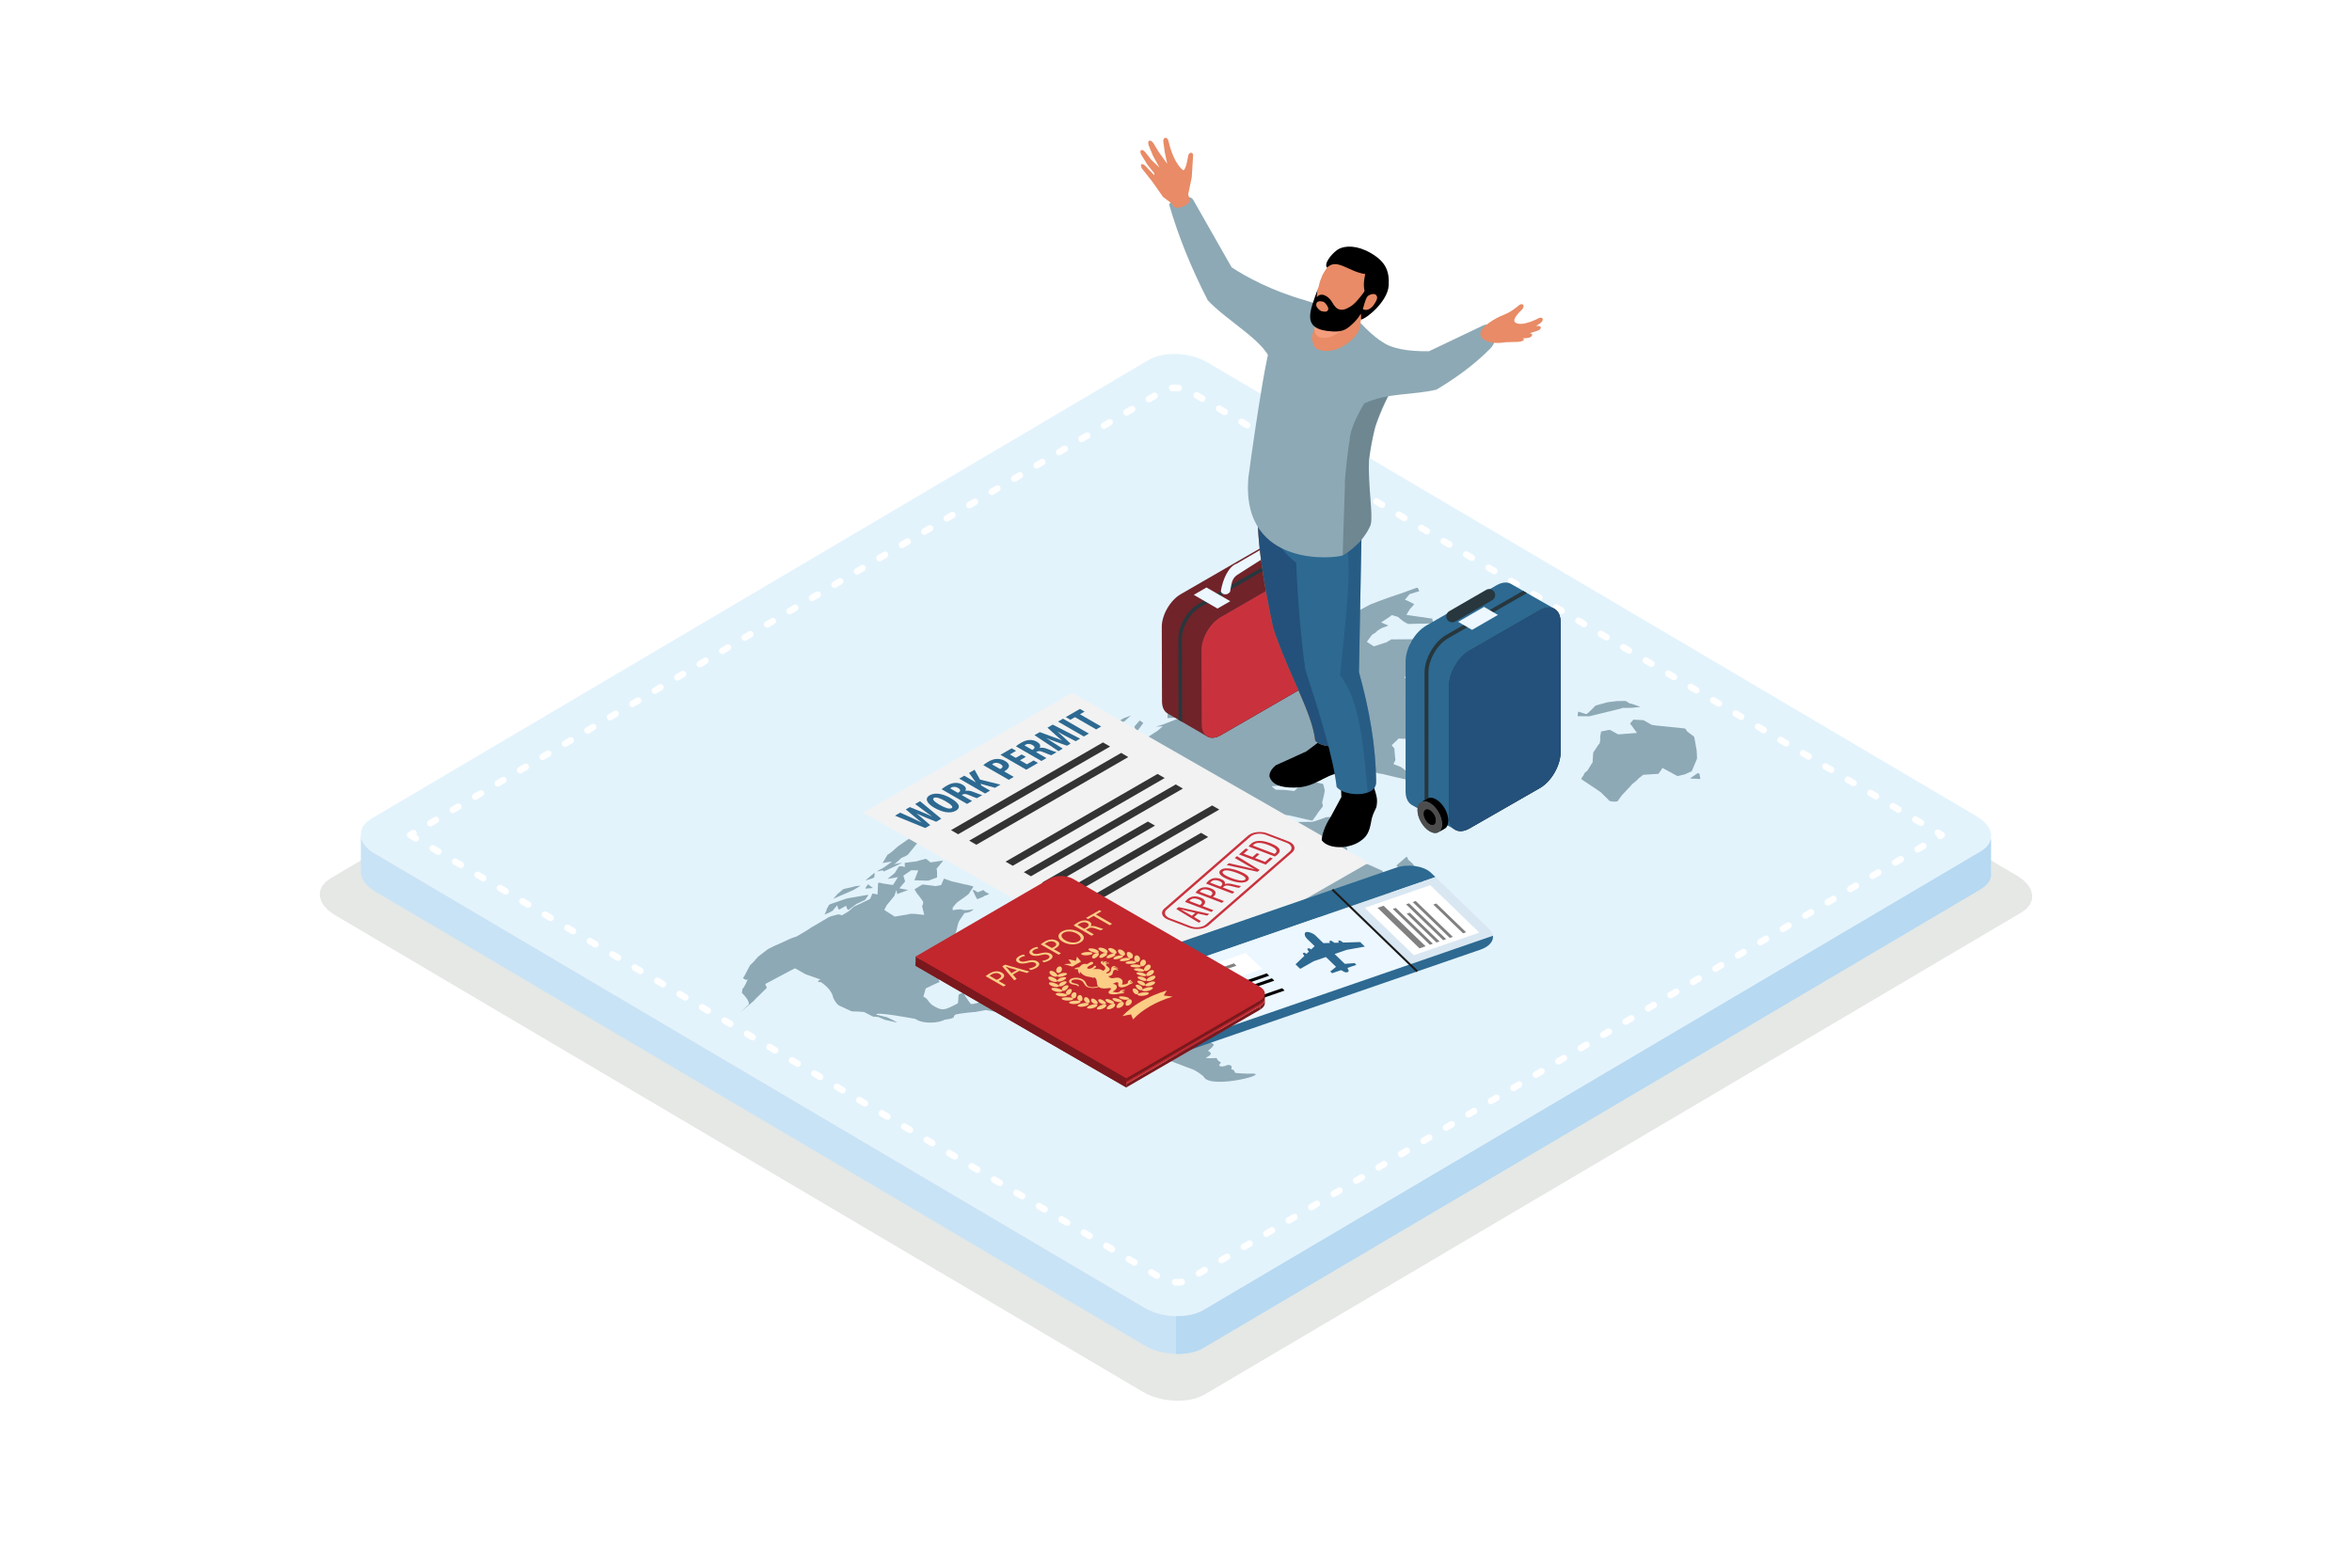 <?xml version="1.0" encoding="UTF-8"?>
<svg xmlns="http://www.w3.org/2000/svg" viewBox="0 0 2475 1650">
  <g isolation="isolate">
    <g id="Layer_1" data-name="Layer 1">
      <g>
        <g>
          <polygon points="347.72 924.51 1207.17 417.23 1210.43 415.51 1213.97 414.06 1217.73 412.84 1221.68 411.89 1225.79 411.19 1230.03 410.75 1234.37 410.55 1238.77 410.59 1243.19 410.89 1247.61 411.44 1252 412.22 1256.31 413.25 1260.52 414.53 1264.57 416.04 1268.46 417.79 1272.15 419.78 2122.97 921.95 2129.3 926.43 2134.03 931.31 2137.1 936.44 2138.52 941.67 2138.27 946.82 2136.32 951.76 2132.66 956.3 2127.27 960.31 1267.84 1467.59 1264.56 1469.31 1261.04 1470.76 1257.28 1471.97 1253.33 1472.93 1249.21 1473.62 1244.97 1474.07 1240.63 1474.29 1236.24 1474.23 1231.81 1473.93 1227.39 1473.39 1223.01 1472.61 1218.7 1471.57 1214.49 1470.29 1210.43 1468.78 1206.53 1467.03 1202.85 1465.04 352.04 962.87 345.7 958.39 340.98 953.51 337.9 948.38 336.48 943.15 336.73 938 338.68 933.07 342.34 928.52 347.72 924.51" fill="#e5e8e5" fill-rule="evenodd" stroke-width="0"/>
          <polygon points="2095.08 922.83 2095.08 883.1 2093.22 887.8 2089.74 892.14 2084.61 895.95 1266.38 1378.91 1263.26 1380.55 1259.9 1381.94 1256.33 1383.08 1252.56 1384 1248.65 1384.66 1244.61 1385.09 1240.48 1385.28 1236.29 1385.23 1232.08 1384.95 1227.87 1384.42 1223.7 1383.68 1219.6 1382.7 1215.6 1381.49 1211.73 1380.05 1208.02 1378.37 1204.51 1376.48 394.5 898.39 388.45 894.12 383.96 889.48 381.03 884.59 379.68 879.62 379.68 919.35 381.03 924.32 383.96 929.21 388.45 933.85 394.5 938.12 1204.51 1416.21 1208.02 1418.11 1211.73 1419.78 1215.6 1421.21 1219.6 1422.43 1223.7 1423.4 1227.87 1424.16 1232.08 1424.68 1236.29 1424.96 1240.48 1425.01 1244.61 1424.82 1248.65 1424.39 1252.56 1423.72 1256.33 1422.81 1259.9 1421.66 1263.26 1420.28 1266.38 1418.64 2084.61 935.68 2089.74 931.87 2093.22 927.53 2095.08 922.83" fill="#c9e3f6" fill-rule="evenodd" stroke-width="0"/>
          <polygon points="390.39 861.86 1208.61 378.92 1211.73 377.28 1215.09 375.88 1218.67 374.73 1222.44 373.83 1226.35 373.16 1230.39 372.74 1234.52 372.54 1238.71 372.59 1242.92 372.87 1247.13 373.39 1251.3 374.14 1255.4 375.12 1259.41 376.33 1263.27 377.78 1266.97 379.44 1270.49 381.34 2080.51 859.44 2086.55 863.69 2091.04 868.35 2093.97 873.22 2095.32 878.2 2095.08 883.1 2093.22 887.8 2089.74 892.14 2084.61 895.95 1266.38 1378.91 1263.26 1380.55 1259.9 1381.94 1256.33 1383.08 1252.56 1384 1248.65 1384.66 1244.61 1385.09 1240.48 1385.28 1236.29 1385.23 1232.08 1384.95 1227.87 1384.42 1223.7 1383.68 1219.6 1382.7 1215.6 1381.49 1211.73 1380.05 1208.02 1378.37 1204.51 1376.48 394.5 898.39 388.45 894.12 383.96 889.48 381.03 884.59 379.68 879.62 379.92 874.71 381.77 870.03 385.26 865.68 390.39 861.86" fill="#e3f3fc" fill-rule="evenodd" stroke-width="0"/>
          <path d="M429.94,881.87l-.04-.02-.16-.11-.21-.15-.15-.14-.12-.11-.12-.13-.12-.14-.16-.21-.1-.17-.02-.04-.06-.11-.06-.1-.11-.24-.02-.07-.06-.18-.02-.06-.04-.12v-.05c-.07-.24-.1-.47-.11-.71v-.23c0-.25.04-.49.1-.72v-.03s.04-.13.04-.13l.02-.06.06-.17.02-.07.11-.24.06-.09.06-.12v-.02s.06-.07.06-.07l.03-.05.05-.09.1-.13.05-.06.07-.08.03-.04.12-.14.19-.17.07-.07.11-.08h.02s.06-.06.06-.06l.22-.14,3.41-2.01c1.63-.97,3.73-.43,4.69,1.21.66,1.12.62,2.47-.02,3.52l1.31.76c1.63.97,2.17,3.07,1.21,4.7-.96,1.63-3.07,2.17-4.7,1.21l-5.9-3.48h0ZM454.57,869.39c-1.63.96-3.73.41-4.69-1.22-.96-1.62-.42-3.73,1.21-4.69l5.91-3.5c1.63-.95,3.73-.41,4.7,1.22.96,1.63.41,3.74-1.22,4.69l-5.91,3.5h0ZM478.21,855.43c-1.62.96-3.73.42-4.7-1.22-.96-1.63-.41-3.74,1.22-4.69l5.91-3.49c1.63-.97,3.73-.42,4.69,1.21.96,1.63.43,3.74-1.21,4.7l-5.91,3.49h0ZM501.85,841.48c-1.63.97-3.73.43-4.69-1.21-.96-1.63-.42-3.73,1.21-4.7l5.91-3.49c1.63-.96,3.73-.41,4.7,1.22.96,1.63.42,3.74-1.21,4.68l-5.91,3.5h0ZM525.49,827.52c-1.63.96-3.73.41-4.69-1.22-.96-1.62-.42-3.73,1.2-4.68l5.91-3.5c1.63-.96,3.73-.43,4.7,1.2.96,1.63.42,3.73-1.21,4.7l-5.91,3.49h0ZM549.12,813.56c-1.63.97-3.73.43-4.7-1.21-.96-1.63-.42-3.73,1.21-4.7l5.91-3.48c1.63-.97,3.73-.43,4.7,1.2.96,1.63.42,3.74-1.21,4.69l-5.91,3.49h0ZM572.75,799.62c-1.63.96-3.73.41-4.7-1.22-.96-1.63-.42-3.73,1.21-4.69l5.91-3.5c1.63-.96,3.73-.42,4.69,1.22.96,1.63.42,3.74-1.21,4.69l-5.91,3.5h0ZM596.39,785.66c-1.63.96-3.73.41-4.7-1.22-.96-1.63-.42-3.73,1.21-4.69l5.91-3.49c1.63-.97,3.73-.43,4.69,1.21.96,1.63.42,3.73-1.2,4.7l-5.91,3.49h0ZM620.03,771.7c-1.63.96-3.73.43-4.7-1.2-.96-1.63-.42-3.73,1.21-4.7l5.91-3.49c1.63-.96,3.73-.41,4.69,1.22.96,1.62.42,3.73-1.21,4.69l-5.91,3.48h0ZM643.66,757.75c-1.63.96-3.73.41-4.7-1.22-.96-1.62-.42-3.73,1.21-4.68l5.91-3.5c1.63-.96,3.73-.41,4.69,1.22.96,1.62.42,3.73-1.21,4.69l-5.9,3.49h0ZM667.29,743.8c-1.63.96-3.73.41-4.7-1.22-.96-1.63-.42-3.73,1.21-4.69l5.91-3.49c1.63-.96,3.73-.42,4.7,1.21.96,1.63.41,3.74-1.21,4.7l-5.91,3.49h0ZM690.92,729.85c-1.62.96-3.73.42-4.69-1.21-.96-1.63-.42-3.73,1.2-4.69l5.91-3.49c1.63-.96,3.73-.42,4.7,1.21.96,1.63.42,3.73-1.21,4.7l-5.91,3.48h0ZM714.56,715.91c-1.63.96-3.74.42-4.7-1.21-.96-1.63-.42-3.73,1.21-4.7l5.91-3.49c1.63-.96,3.73-.41,4.69,1.21.96,1.63.42,3.73-1.21,4.7l-5.9,3.49h0ZM738.18,701.96c-1.63.96-3.73.42-4.7-1.21-.96-1.63-.42-3.74,1.21-4.7l5.91-3.49c1.63-.96,3.73-.42,4.7,1.21.96,1.63.41,3.73-1.22,4.69l-5.9,3.49h0ZM761.81,688.01c-1.63.96-3.73.42-4.7-1.21-.96-1.63-.41-3.73,1.21-4.7l5.91-3.48c1.63-.96,3.74-.42,4.7,1.2.96,1.63.42,3.74-1.21,4.7l-5.91,3.49h0ZM785.45,674.06c-1.63.96-3.74.42-4.7-1.2-.96-1.63-.42-3.74,1.21-4.7l5.9-3.49c1.63-.96,3.74-.42,4.7,1.21.96,1.63.42,3.73-1.21,4.7l-5.9,3.48h0ZM809.08,660.12c-1.63.96-3.73.42-4.7-1.21-.96-1.63-.42-3.73,1.21-4.7l5.91-3.49c1.63-.96,3.73-.41,4.7,1.21.96,1.63.41,3.74-1.21,4.7l-5.91,3.49h0ZM832.71,646.17c-1.63.96-3.73.41-4.69-1.21-.96-1.63-.42-3.74,1.21-4.7l5.91-3.49c1.63-.96,3.73-.42,4.7,1.21.96,1.63.42,3.73-1.21,4.7l-5.91,3.49h0ZM856.34,632.22c-1.63.96-3.74.42-4.7-1.21-.96-1.63-.42-3.73,1.21-4.7l5.9-3.48c1.63-.96,3.74-.42,4.7,1.21.96,1.63.42,3.73-1.21,4.69l-5.9,3.49h0ZM879.97,618.28c-1.63.96-3.73.41-4.7-1.21-.96-1.63-.42-3.73,1.21-4.7l5.91-3.49c1.62-.96,3.73-.42,4.69,1.21.96,1.63.42,3.73-1.21,4.7l-5.91,3.49h0ZM903.6,604.32c-1.63.96-3.73.42-4.69-1.21-.96-1.63-.42-3.73,1.21-4.69l5.91-3.49c1.63-.96,3.73-.42,4.7,1.21.96,1.62.42,3.73-1.21,4.69l-5.91,3.49h0ZM927.23,590.38c-1.63.96-3.73.42-4.69-1.21-.96-1.63-.42-3.73,1.21-4.7l5.9-3.49c1.63-.96,3.74-.42,4.7,1.21.96,1.63.42,3.73-1.21,4.7l-5.91,3.49h0ZM950.87,576.43c-1.63.96-3.74.42-4.7-1.21-.96-1.62-.42-3.74,1.21-4.69l5.91-3.49c1.62-.96,3.73-.42,4.69,1.21.96,1.62.42,3.73-1.21,4.69l-5.9,3.49h0ZM974.5,562.48c-1.63.96-3.73.42-4.7-1.21-.96-1.63-.42-3.73,1.21-4.7l5.91-3.49c1.63-.96,3.73-.41,4.7,1.21.96,1.63.42,3.73-1.21,4.7l-5.91,3.49h0ZM998.13,548.53c-1.62.96-3.73.42-4.69-1.21-.96-1.62-.42-3.73,1.21-4.69l5.9-3.49c1.63-.96,3.74-.42,4.7,1.21.96,1.63.42,3.73-1.21,4.7l-5.91,3.48h0ZM1021.76,534.59c-1.63.96-3.74.42-4.7-1.21-.96-1.63-.42-3.73,1.21-4.7l5.91-3.49c1.63-.96,3.73-.41,4.69,1.21.96,1.63.42,3.74-1.21,4.7l-5.9,3.49h0ZM1045.39,520.64c-1.63.96-3.73.41-4.7-1.21-.96-1.63-.42-3.74,1.21-4.7l5.91-3.49c1.63-.96,3.73-.42,4.69,1.21.96,1.63.42,3.73-1.21,4.7l-5.91,3.49h0ZM1069.02,506.69c-1.63.96-3.73.42-4.69-1.21-.96-1.63-.42-3.73,1.21-4.7l5.91-3.48c1.63-.96,3.74-.42,4.7,1.21.96,1.63.42,3.74-1.21,4.7l-5.91,3.49h0ZM1092.65,492.74c-1.62.96-3.73.42-4.69-1.21-.96-1.63-.42-3.74,1.21-4.7l5.91-3.49c1.63-.96,3.73-.42,4.69,1.21.96,1.63.42,3.73-1.21,4.7l-5.91,3.48h0ZM1116.28,478.8c-1.63.96-3.73.41-4.7-1.21-.96-1.63-.42-3.73,1.21-4.7l5.91-3.49c1.63-.96,3.74-.42,4.69,1.21.96,1.63.42,3.73-1.21,4.7l-5.91,3.49h0ZM1139.91,464.86c-1.63.96-3.73.42-4.7-1.21-.96-1.63-.41-3.73,1.21-4.7l5.91-3.49c1.63-.96,3.74-.41,4.7,1.21.96,1.63.42,3.73-1.21,4.7l-5.91,3.49h0ZM1163.54,450.91c-1.63.96-3.73.42-4.69-1.21-.96-1.63-.42-3.73,1.21-4.7l5.9-3.49c1.63-.96,3.74-.41,4.7,1.21.96,1.63.42,3.74-1.21,4.7l-5.91,3.49h0ZM1187.18,436.97c-1.63.96-3.73.42-4.7-1.21-.96-1.63-.42-3.74,1.21-4.7l5.91-3.48c1.63-.96,3.73-.42,4.69,1.21.96,1.63.42,3.74-1.2,4.7l-5.91,3.49h0ZM1210.81,423.02c-1.63.96-3.73.42-4.7-1.21-.96-1.63-.41-3.73,1.21-4.7l5.91-3.48c1.63-.96,3.73-.42,4.7,1.21.96,1.62.41,3.73-1.21,4.69l-5.91,3.49h0ZM1233.66,411.73c-1.89.08-3.5-1.38-3.59-3.27-.08-1.89,1.38-3.5,3.27-3.59l1.54-.08h.3s2.17.02,2.17.02h.19s2.22.16,2.22.16l.2.02.8.1c1.88.23,3.22,1.94,2.99,3.82-.24,1.88-1.95,3.22-3.83,2.99l-.72-.09-2.04-.14-1.96-.02-1.54.08h0ZM1239.77,404.98l-.45,6.85.46-6.85h-.01ZM1257.49,419.07c-1.63-.96-2.17-3.07-1.22-4.7.96-1.63,3.06-2.17,4.69-1.21l5.91,3.49c1.63.96,2.17,3.07,1.22,4.69-.96,1.63-3.06,2.17-4.69,1.21l-5.91-3.49h0ZM1281.13,433.02c-1.63-.96-2.17-3.07-1.2-4.69.96-1.63,3.06-2.17,4.69-1.21l5.91,3.49c1.63.96,2.17,3.07,1.22,4.7-.97,1.63-3.07,2.17-4.7,1.21l-5.91-3.49h0ZM1304.76,446.98c-1.62-.96-2.16-3.07-1.21-4.7.97-1.63,3.07-2.17,4.7-1.21l5.91,3.49c1.63.96,2.17,3.07,1.21,4.7-.96,1.62-3.07,2.17-4.7,1.21l-5.91-3.49h0ZM1328.41,460.94c-1.63-.96-2.16-3.07-1.22-4.7.97-1.63,3.07-2.17,4.7-1.21l5.91,3.49c1.63.96,2.17,3.07,1.2,4.7-.96,1.63-3.06,2.17-4.69,1.21l-5.91-3.49h0ZM1352.05,474.89c-1.63-.96-2.16-3.07-1.22-4.69.97-1.63,3.07-2.17,4.7-1.21l5.91,3.49c1.63.96,2.18,3.07,1.21,4.7-.96,1.63-3.06,2.17-4.69,1.21l-5.91-3.49h0ZM1375.68,488.84c-1.63-.96-2.16-3.07-1.22-4.7.97-1.63,3.07-2.17,4.7-1.21l5.91,3.49c1.63.96,2.17,3.07,1.2,4.69-.96,1.63-3.06,2.17-4.69,1.21l-5.91-3.49h0ZM1399.32,502.8c-1.63-.96-2.17-3.07-1.22-4.7.97-1.63,3.07-2.17,4.7-1.21l5.91,3.49c1.63.96,2.17,3.07,1.2,4.7-.96,1.63-3.06,2.17-4.69,1.21l-5.91-3.49h0ZM1422.95,516.75c-1.63-.96-2.17-3.07-1.22-4.7.97-1.63,3.07-2.17,4.7-1.21l5.91,3.49c1.63.96,2.17,3.07,1.2,4.7-.96,1.63-3.07,2.17-4.69,1.21l-5.91-3.49h0ZM1446.59,530.71c-1.63-.96-2.17-3.07-1.22-4.7.97-1.63,3.07-2.17,4.7-1.21l5.91,3.49c1.63.96,2.17,3.07,1.2,4.7-.96,1.63-3.07,2.17-4.7,1.21l-5.9-3.49h0ZM1470.21,544.66c-1.63-.96-2.16-3.07-1.21-4.69.97-1.63,3.07-2.17,4.7-1.21l5.9,3.49c1.63.96,2.17,3.07,1.22,4.7-.97,1.63-3.07,2.17-4.7,1.21l-5.91-3.49h0ZM1493.85,558.61c-1.63-.96-2.17-3.07-1.2-4.69.96-1.63,3.06-2.17,4.69-1.21l5.91,3.49c1.63.96,2.16,3.06,1.22,4.69-.97,1.63-3.07,2.17-4.7,1.21l-5.91-3.49h0ZM1517.48,572.56c-1.63-.96-2.18-3.07-1.21-4.7.95-1.63,3.06-2.17,4.69-1.21l5.9,3.49c1.63.96,2.17,3.07,1.22,4.7-.96,1.63-3.06,2.17-4.69,1.21l-5.91-3.49h0ZM1541.12,586.5c-1.63-.96-2.17-3.07-1.22-4.69.96-1.63,3.06-2.17,4.69-1.21l5.91,3.49c1.63.96,2.18,3.07,1.21,4.69-.95,1.63-3.06,2.17-4.68,1.21l-5.91-3.49h0ZM1564.74,600.46c-1.63-.96-2.16-3.07-1.22-4.7.97-1.63,3.07-2.17,4.7-1.21l5.91,3.49c1.63.96,2.17,3.07,1.21,4.7-.96,1.62-3.06,2.17-4.69,1.21l-5.91-3.49h0ZM1588.37,614.4c-1.63-.96-2.17-3.07-1.22-4.69.97-1.63,3.07-2.17,4.7-1.21l5.91,3.48c1.63.96,2.16,3.07,1.21,4.7-.96,1.63-3.07,2.17-4.7,1.21l-5.9-3.49h0ZM1612,628.35c-1.63-.96-2.18-3.07-1.21-4.7.96-1.63,3.07-2.17,4.7-1.21l5.9,3.49c1.63.96,2.17,3.07,1.22,4.7-.97,1.63-3.07,2.17-4.7,1.21l-5.91-3.49h0ZM1635.63,642.3c-1.63-.96-2.17-3.07-1.2-4.7.96-1.63,3.06-2.17,4.69-1.21l5.91,3.49c1.62.96,2.16,3.07,1.22,4.7-.97,1.63-3.07,2.17-4.7,1.21l-5.91-3.49h0ZM1659.27,656.25c-1.63-.96-2.17-3.07-1.22-4.7.96-1.63,3.07-2.17,4.69-1.21l5.91,3.49c1.63.96,2.18,3.07,1.22,4.7-.95,1.62-3.06,2.17-4.69,1.2l-5.91-3.48h0ZM1682.9,670.19c-1.63-.96-2.17-3.07-1.22-4.7.96-1.63,3.06-2.17,4.69-1.21l5.91,3.49c1.63.96,2.17,3.07,1.21,4.7-.95,1.63-3.06,2.17-4.69,1.21l-5.9-3.49h0ZM1706.53,684.14c-1.63-.96-2.17-3.07-1.22-4.7.97-1.63,3.07-2.17,4.7-1.21l5.91,3.49c1.63.96,2.18,3.07,1.2,4.69-.96,1.63-3.06,2.17-4.69,1.21l-5.91-3.48h0ZM1730.16,698.09c-1.63-.96-2.17-3.07-1.22-4.7.97-1.63,3.07-2.17,4.7-1.21l5.91,3.49c1.63.96,2.16,3.07,1.21,4.7-.97,1.63-3.07,2.17-4.7,1.21l-5.9-3.49h0ZM1753.79,712.03c-1.63-.96-2.17-3.06-1.2-4.69.96-1.63,3.07-2.17,4.7-1.21l5.9,3.49c1.63.96,2.17,3.07,1.22,4.69-.97,1.63-3.07,2.17-4.7,1.21l-5.91-3.49h0ZM1777.42,725.98c-1.63-.96-2.17-3.07-1.21-4.7.96-1.63,3.06-2.17,4.69-1.21l5.91,3.49c1.62.96,2.16,3.07,1.2,4.7-.96,1.62-3.06,2.17-4.69,1.21l-5.91-3.49h0ZM1801.06,739.93c-1.63-.96-2.18-3.06-1.22-4.69.96-1.63,3.06-2.17,4.69-1.21l5.91,3.48c1.63.97,2.17,3.07,1.22,4.7-.96,1.63-3.06,2.17-4.69,1.2l-5.91-3.48h0ZM1824.69,753.88c-1.63-.97-2.17-3.07-1.22-4.7.96-1.63,3.06-2.17,4.69-1.2l5.91,3.47c1.63.97,2.17,3.07,1.2,4.7-.96,1.63-3.06,2.17-4.69,1.2l-5.9-3.47h0ZM1848.31,767.83c-1.63-.97-2.17-3.07-1.22-4.7.97-1.63,3.07-2.17,4.7-1.2l5.91,3.48c1.63.97,2.17,3.07,1.2,4.7-.96,1.63-3.07,2.17-4.69,1.2l-5.91-3.48h0ZM1871.94,781.77c-1.63-.97-2.16-3.07-1.2-4.7.97-1.63,3.07-2.17,4.7-1.2l5.91,3.49c1.63.96,2.16,3.06,1.21,4.69-.97,1.63-3.07,2.17-4.7,1.22l-5.91-3.48h0ZM1895.57,795.72c-1.63-.96-2.17-3.07-1.21-4.7.96-1.62,3.06-2.16,4.69-1.2l5.91,3.49c1.63.96,2.18,3.06,1.22,4.69-.97,1.63-3.07,2.17-4.7,1.22l-5.91-3.49h0ZM1919.21,809.66c-1.63-.96-2.18-3.07-1.21-4.7.96-1.62,3.06-2.16,4.69-1.2l5.9,3.48c1.63.96,2.17,3.06,1.22,4.69-.96,1.63-3.06,2.17-4.69,1.22l-5.91-3.49h0ZM1942.84,823.61c-1.63-.97-2.17-3.07-1.22-4.7.96-1.63,3.06-2.16,4.69-1.2l5.91,3.48c1.63.96,2.17,3.06,1.22,4.69-.96,1.63-3.07,2.18-4.69,1.22l-5.91-3.49h0ZM1966.47,837.55c-1.62-.97-2.16-3.07-1.21-4.7.96-1.63,3.06-2.17,4.69-1.21l5.91,3.49c1.63.96,2.17,3.06,1.2,4.69-.96,1.63-3.06,2.17-4.69,1.22l-5.91-3.49h0ZM1990.1,851.5c-1.63-.97-2.18-3.07-1.22-4.7.97-1.63,3.07-2.17,4.7-1.21l5.91,3.49c1.63.96,2.17,3.06,1.21,4.69-.96,1.63-3.07,2.18-4.69,1.2l-5.91-3.47h0ZM2013.73,865.44c-1.63-.97-2.16-3.07-1.21-4.7.97-1.63,3.07-2.18,4.7-1.21l5.9,3.49c1.63.96,2.18,3.06,1.22,4.69-.97,1.63-3.07,2.17-4.7,1.2l-5.91-3.47h0ZM2037.36,879.39c-1.63-.97-2.18-3.07-1.21-4.7.96-1.63,3.06-2.18,4.69-1.21l4.21,2.48c.48.28.91.69,1.22,1.21.96,1.63.41,3.73-1.22,4.7l-1.7,1c-1.63.96-3.74.41-4.69-1.22-.34-.55-.5-1.18-.47-1.8l-.83-.47h0ZM2022.14,887.42c1.63-.95,3.74-.4,4.69,1.22.96,1.63.41,3.75-1.22,4.69l-5.91,3.5c-1.63.96-3.73.41-4.69-1.22-.96-1.62-.41-3.73,1.2-4.69l5.92-3.5h0ZM1998.49,901.39c1.63-.97,3.74-.43,4.69,1.21.97,1.63.43,3.73-1.21,4.7l-5.91,3.47c-1.63.97-3.74.43-4.7-1.2-.96-1.63-.41-3.74,1.22-4.7l5.91-3.48h0ZM1974.85,915.34c1.63-.96,3.73-.41,4.7,1.2.96,1.63.41,3.75-1.22,4.7l-5.91,3.5c-1.63.95-3.73.41-4.69-1.22-.97-1.63-.43-3.73,1.2-4.69l5.91-3.5h0ZM1951.21,929.29c1.63-.96,3.73-.41,4.7,1.22.96,1.63.41,3.73-1.22,4.69l-5.91,3.49c-1.62.97-3.73.43-4.69-1.21-.97-1.63-.43-3.73,1.2-4.7l5.91-3.49h0ZM1927.58,943.25c1.63-.97,3.74-.43,4.7,1.2.96,1.63.41,3.74-1.22,4.7l-5.91,3.49c-1.62.96-3.74.41-4.69-1.22-.97-1.63-.43-3.73,1.21-4.69l5.91-3.49h0ZM1903.94,957.21c1.63-.96,3.73-.41,4.7,1.21.96,1.63.41,3.74-1.22,4.69l-5.91,3.5c-1.62.96-3.73.41-4.69-1.2-.97-1.63-.43-3.75,1.21-4.7l5.91-3.49h0ZM1880.31,971.16c1.63-.97,3.73-.43,4.7,1.21.96,1.63.41,3.73-1.22,4.7l-5.9,3.47c-1.63.97-3.74.43-4.7-1.2-.97-1.63-.43-3.73,1.2-4.69l5.91-3.49h0ZM1856.67,985.11c1.63-.96,3.74-.41,4.7,1.22.96,1.62.41,3.73-1.22,4.69l-5.9,3.5c-1.63.94-3.73.41-4.7-1.22-.96-1.63-.43-3.73,1.21-4.69l5.91-3.5h0ZM1833.03,999.06c1.63-.96,3.74-.41,4.7,1.22.96,1.63.41,3.74-1.22,4.69l-5.9,3.49c-1.63.96-3.73.43-4.7-1.2-.96-1.63-.43-3.74,1.21-4.7l5.91-3.49h0ZM1809.41,1013.02c1.62-.97,3.73-.43,4.69,1.2.97,1.63.42,3.74-1.21,4.7l-5.91,3.47c-1.63.97-3.73.42-4.7-1.2-.96-1.63-.41-3.74,1.22-4.7l5.91-3.47h0ZM1785.78,1026.97c1.63-.97,3.74-.43,4.69,1.2.97,1.63.43,3.74-1.21,4.7l-5.91,3.47c-1.63.97-3.74.43-4.69-1.2-.96-1.63-.41-3.74,1.21-4.7l5.91-3.48h0ZM1762.15,1040.91c1.63-.97,3.73-.43,4.69,1.2.96,1.63.41,3.74-1.22,4.7l-5.91,3.47c-1.63.97-3.73.43-4.69-1.2-.96-1.63-.41-3.73,1.22-4.69l5.91-3.49h0ZM1738.52,1054.86c1.63-.96,3.74-.43,4.69,1.2.96,1.63.41,3.73-1.22,4.7l-5.9,3.49c-1.63.96-3.74.41-4.69-1.22-.97-1.63-.43-3.73,1.21-4.69l5.91-3.48h0ZM1714.88,1068.8c1.63-.96,3.74-.41,4.7,1.22.96,1.62.41,3.73-1.22,4.69l-5.91,3.49c-1.62.96-3.73.41-4.69-1.22-.97-1.63-.43-3.73,1.21-4.69l5.91-3.49h0ZM1691.25,1082.75c1.63-.95,3.73-.41,4.7,1.22.96,1.63.43,3.74-1.21,4.69l-5.91,3.5c-1.63.95-3.74.4-4.7-1.22-.96-1.63-.43-3.74,1.2-4.69l5.91-3.5h0ZM1667.62,1096.69c1.63-.94,3.74-.4,4.69,1.22.97,1.63.43,3.74-1.21,4.69l-5.91,3.5c-1.63.96-3.73.41-4.7-1.22-.96-1.63-.41-3.73,1.22-4.69l5.91-3.5h0ZM1643.99,1110.65c1.63-.96,3.73-.42,4.69,1.22.97,1.63.43,3.73-1.2,4.69l-5.91,3.49c-1.63.96-3.73.41-4.69-1.2-.96-1.63-.41-3.75,1.22-4.7l5.9-3.49h0ZM1620.36,1124.59c1.63-.96,3.74-.41,4.69,1.22.96,1.63.42,3.73-1.22,4.69l-5.91,3.49c-1.62.97-3.73.42-4.69-1.21-.96-1.63-.41-3.73,1.22-4.7l5.91-3.49h0ZM1596.73,1138.55c1.63-.97,3.73-.43,4.69,1.21.96,1.63.41,3.73-1.2,4.7l-5.91,3.47c-1.63.97-3.73.43-4.69-1.2-.97-1.63-.43-3.74,1.21-4.7l5.91-3.48h0ZM1573.09,1152.49c1.63-.97,3.73-.43,4.7,1.2.96,1.63.42,3.73-1.22,4.7l-5.9,3.47c-1.63.97-3.75.43-4.7-1.21-.97-1.63-.43-3.73,1.2-4.7l5.91-3.47h0ZM1549.46,1166.44c1.63-.97,3.74-.43,4.7,1.21.96,1.63.43,3.73-1.21,4.7l-5.91,3.47c-1.63.97-3.73.43-4.7-1.21-.96-1.63-.42-3.73,1.22-4.69l5.9-3.49h0ZM1525.84,1180.38c1.63-.96,3.73-.41,4.69,1.2.97,1.63.43,3.73-1.2,4.7l-5.91,3.49c-1.63.96-3.73.41-4.7-1.22-.96-1.63-.41-3.73,1.22-4.69l5.91-3.49h0ZM1502.2,1194.33c1.63-.96,3.75-.41,4.69,1.22.97,1.62.43,3.73-1.2,4.69l-5.91,3.48c-1.63.96-3.74.41-4.69-1.22-.96-1.62-.41-3.73,1.22-4.68l5.9-3.5h0ZM1478.58,1208.27c1.63-.95,3.73-.41,4.69,1.22.96,1.63.41,3.74-1.22,4.69l-5.91,3.5c-1.62.95-3.74.42-4.69-1.22-.96-1.63-.41-3.75,1.22-4.69l5.91-3.5h0ZM1454.94,1222.23c1.63-.96,3.73-.41,4.7,1.22.94,1.62.41,3.74-1.22,4.68l-5.91,3.5c-1.63.96-3.73.41-4.69-1.22-.97-1.62-.43-3.74,1.2-4.69l5.91-3.49h0ZM1431.31,1236.17c1.63-.95,3.74-.41,4.7,1.22.96,1.63.41,3.73-1.22,4.69l-5.9,3.49c-1.63.96-3.75.42-4.7-1.2-.97-1.63-.42-3.74,1.2-4.7l5.91-3.49h0ZM1407.67,1250.13c1.63-.97,3.75-.43,4.7,1.21.96,1.63.43,3.73-1.21,4.69l-5.91,3.49c-1.63.97-3.73.43-4.7-1.21-.96-1.63-.41-3.73,1.22-4.7l5.9-3.47h0ZM1384.05,1264.07c1.63-.97,3.74-.43,4.69,1.21.97,1.63.42,3.73-1.21,4.7l-5.91,3.47c-1.63.97-3.74.43-4.7-1.21-.95-1.63-.41-3.73,1.22-4.7l5.91-3.47h0ZM1360.42,1278.02c1.62-.97,3.73-.43,4.69,1.21.96,1.63.41,3.73-1.22,4.69l-5.91,3.49c-1.63.97-3.73.43-4.69-1.21-.96-1.63-.41-3.73,1.22-4.7l5.91-3.47h0ZM1336.79,1291.96c1.63-.97,3.73-.43,4.69,1.21.96,1.63.41,3.73-1.22,4.69l-5.9,3.49c-1.63.97-3.75.43-4.69-1.21-.97-1.63-.43-3.73,1.21-4.7l5.91-3.47h0ZM1313.15,1305.91c1.63-.97,3.74-.43,4.7,1.2.95,1.63.41,3.73-1.22,4.69l-5.91,3.49c-1.63.97-3.73.43-4.69-1.21-.97-1.63-.42-3.73,1.21-4.7l5.91-3.47h0ZM1289.52,1319.85c1.63-.97,3.73-.43,4.7,1.2.96,1.63.41,3.74-1.22,4.69l-5.9,3.49c-1.63.97-3.73.43-4.7-1.21-.96-1.63-.43-3.74,1.21-4.7l5.91-3.47h0ZM1265.88,1333.79c1.63-.96,3.75-.41,4.7,1.22.97,1.63.43,3.73-1.2,4.69l-5.91,3.49c-1.63.97-3.74.43-4.7-1.21-.96-1.63-.41-3.73,1.22-4.7l5.9-3.49h0ZM1243.1,1345.92c1.89-.19,3.58,1.17,3.78,3.05.19,1.89-1.17,3.58-3.05,3.78l-1.56.15h-.05s-.15.01-.15.01l-1.96.09h-.29l-2.17-.02h-.19l-1.07-.07c-1.89-.13-3.32-1.77-3.19-3.66.12-1.89,1.76-3.31,3.65-3.19l.99.07,1.96.02,1.83-.08,1.47-.15h0ZM1219.21,1339.75c1.62.96,2.17,3.06,1.21,4.69-.96,1.63-3.07,2.17-4.69,1.22l-5.91-3.5c-1.63-.96-2.17-3.06-1.21-4.69.96-1.63,3.07-2.17,4.7-1.22l5.91,3.5h0ZM1195.57,1325.8c1.63.96,2.17,3.06,1.21,4.69-.96,1.63-3.07,2.17-4.69,1.21l-5.92-3.48c-1.62-.97-2.17-3.07-1.21-4.7.96-1.63,3.07-2.18,4.7-1.21l5.91,3.49h0ZM1171.93,1311.84c1.63.97,2.17,3.07,1.21,4.7-.96,1.63-3.07,2.16-4.69,1.21l-5.91-3.5c-1.63-.95-2.17-3.06-1.21-4.68.96-1.63,3.07-2.17,4.7-1.22l5.91,3.49h0ZM1148.29,1297.88c1.63.96,2.17,3.06,1.21,4.69-.96,1.63-3.07,2.18-4.7,1.22l-5.91-3.49c-1.62-.97-2.17-3.07-1.21-4.7.96-1.63,3.07-2.16,4.7-1.2l5.91,3.49h0ZM1124.66,1283.93c1.63.97,2.17,3.07,1.21,4.7-.96,1.63-3.07,2.17-4.7,1.2l-5.9-3.49c-1.63-.96-2.17-3.06-1.21-4.69.96-1.63,3.07-2.17,4.69-1.22l5.91,3.49h0ZM1101.02,1269.98c1.63.96,2.17,3.06,1.21,4.69-.96,1.63-3.07,2.16-4.7,1.22l-5.9-3.5c-1.63-.96-2.17-3.06-1.21-4.69.96-1.63,3.07-2.18,4.7-1.22l5.9,3.5h0ZM1077.39,1256.03c1.63.96,2.17,3.06,1.21,4.69-.96,1.63-3.07,2.18-4.7,1.2l-5.9-3.47c-1.63-.97-2.17-3.07-1.21-4.7.96-1.63,3.07-2.18,4.7-1.21l5.9,3.49h0ZM1053.75,1242.07c1.63.96,2.17,3.07,1.21,4.7-.96,1.63-3.07,2.16-4.69,1.21l-5.91-3.5c-1.63-.95-2.17-3.06-1.21-4.68.96-1.63,3.07-2.17,4.7-1.22l5.9,3.49h0ZM1030.12,1228.11c1.62.96,2.17,3.06,1.21,4.69-.96,1.63-3.07,2.17-4.69,1.22l-5.91-3.49c-1.63-.97-2.17-3.07-1.21-4.7.96-1.63,3.07-2.17,4.7-1.2l5.91,3.49h0ZM1006.49,1214.16c1.62.97,2.17,3.07,1.21,4.7-.96,1.63-3.07,2.17-4.7,1.21l-5.91-3.48c-1.63-.97-2.17-3.07-1.21-4.7.96-1.63,3.07-2.18,4.7-1.21l5.91,3.47h0ZM982.85,1200.21c1.63.97,2.17,3.07,1.21,4.7-.96,1.63-3.07,2.16-4.7,1.21l-5.9-3.49c-1.63-.96-2.17-3.06-1.21-4.69.96-1.63,3.07-2.17,4.7-1.22l5.9,3.48h0ZM959.22,1186.27c1.63.96,2.17,3.07,1.21,4.7-.96,1.62-3.07,2.16-4.7,1.2l-5.9-3.49c-1.63-.96-2.17-3.06-1.22-4.69.96-1.63,3.07-2.18,4.7-1.22l5.91,3.49h0ZM935.59,1172.32c1.62.96,2.17,3.06,1.21,4.69-.96,1.63-3.07,2.18-4.7,1.22l-5.91-3.5c-1.63-.95-2.17-3.06-1.21-4.68.96-1.63,3.07-2.18,4.7-1.22l5.91,3.48h0ZM911.96,1158.38c1.63.94,2.17,3.06,1.21,4.69-.96,1.63-3.07,2.16-4.69,1.22l-5.91-3.5c-1.63-.96-2.17-3.06-1.21-4.69.96-1.63,3.07-2.16,4.7-1.22l5.9,3.5h0ZM888.33,1144.43c1.63.95,2.17,3.06,1.21,4.68-.96,1.63-3.07,2.17-4.7,1.22l-5.9-3.49c-1.63-.96-2.17-3.07-1.21-4.69.96-1.63,3.07-2.17,4.69-1.22l5.91,3.5h0ZM864.7,1130.48c1.63.96,2.17,3.06,1.21,4.69-.96,1.63-3.07,2.17-4.7,1.22l-5.91-3.49c-1.63-.97-2.17-3.07-1.21-4.7.96-1.63,3.07-2.16,4.7-1.2l5.91,3.48h0ZM841.06,1116.53c1.63.95,2.17,3.06,1.22,4.69-.96,1.63-3.07,2.17-4.7,1.21l-5.91-3.48c-1.63-.97-2.17-3.07-1.21-4.7.96-1.63,3.07-2.17,4.7-1.21l5.9,3.49h0ZM817.43,1102.57c1.63.97,2.17,3.07,1.21,4.7-.96,1.63-3.07,2.17-4.7,1.21l-5.9-3.48c-1.63-.97-2.17-3.07-1.21-4.7.96-1.63,3.07-2.17,4.7-1.2l5.9,3.47h0ZM793.8,1088.63c1.63.97,2.17,3.07,1.21,4.7-.96,1.63-3.07,2.17-4.7,1.21l-5.91-3.49c-1.63-.96-2.17-3.06-1.21-4.69.96-1.63,3.07-2.18,4.7-1.21l5.91,3.47h0ZM770.17,1074.68c1.63.97,2.17,3.07,1.21,4.7-.96,1.63-3.07,2.16-4.7,1.21l-5.9-3.49c-1.63-.96-2.17-3.06-1.21-4.69.96-1.63,3.07-2.18,4.7-1.22l5.9,3.49h0ZM746.54,1060.74c1.63.96,2.17,3.07,1.21,4.69-.96,1.63-3.07,2.17-4.7,1.22l-5.9-3.49c-1.63-.96-2.17-3.06-1.21-4.69.96-1.63,3.07-2.18,4.69-1.22l5.91,3.49h0ZM722.91,1046.79c1.63.96,2.17,3.06,1.21,4.69-.96,1.63-3.07,2.18-4.7,1.22l-5.91-3.5c-1.62-.95-2.17-3.06-1.2-4.69.96-1.62,3.06-2.16,4.69-1.22l5.91,3.5h0ZM699.28,1032.85c1.62.95,2.17,3.06,1.21,4.69-.96,1.62-3.07,2.16-4.69,1.22l-5.91-3.5c-1.63-.96-2.17-3.06-1.21-4.69.96-1.63,3.07-2.16,4.7-1.22l5.91,3.5h0ZM675.65,1018.89c1.63.96,2.17,3.06,1.21,4.69-.96,1.63-3.07,2.17-4.7,1.22l-5.9-3.49c-1.63-.96-2.17-3.07-1.21-4.7.96-1.62,3.07-2.16,4.7-1.21l5.9,3.49h0ZM652.02,1004.95c1.63.96,2.17,3.06,1.21,4.69-.96,1.63-3.07,2.17-4.7,1.22l-5.91-3.49c-1.63-.97-2.17-3.07-1.21-4.7.96-1.63,3.06-2.17,4.69-1.2l5.91,3.48h0ZM628.39,990.99c1.63.97,2.17,3.07,1.21,4.7-.96,1.63-3.07,2.17-4.7,1.21l-5.91-3.47c-1.63-.97-2.17-3.07-1.21-4.7.96-1.63,3.07-2.17,4.7-1.2l5.91,3.47h0ZM604.75,977.05c1.63.97,2.17,3.07,1.21,4.7-.96,1.63-3.07,2.18-4.7,1.21l-5.9-3.47c-1.63-.97-2.17-3.07-1.21-4.7.96-1.63,3.07-2.17,4.7-1.2l5.9,3.47h0ZM581.12,963.1c1.63.97,2.17,3.07,1.21,4.7-.96,1.63-3.07,2.18-4.7,1.21l-5.91-3.49c-1.62-.96-2.17-3.06-1.2-4.69.96-1.63,3.07-2.17,4.69-1.2l5.91,3.47h0ZM557.49,949.16c1.63.97,2.17,3.07,1.21,4.7-.96,1.63-3.07,2.18-4.7,1.21l-5.91-3.49c-1.63-.96-2.17-3.06-1.21-4.69.96-1.63,3.07-2.17,4.7-1.2l5.91,3.47h0ZM533.86,935.21c1.63.97,2.17,3.07,1.21,4.7-.96,1.63-3.07,2.18-4.69,1.21l-5.91-3.47c-1.63-.97-2.17-3.07-1.21-4.7.96-1.63,3.07-2.17,4.7-1.21l5.91,3.47h0ZM510.23,921.27c1.63.97,2.17,3.07,1.21,4.7-.96,1.63-3.07,2.18-4.7,1.21l-5.91-3.47c-1.63-.97-2.17-3.07-1.21-4.7.96-1.63,3.07-2.17,4.69-1.21l5.91,3.48h0ZM486.6,907.32c1.63.97,2.17,3.07,1.21,4.7-.96,1.63-3.07,2.18-4.7,1.21l-5.91-3.47c-1.62-.97-2.17-3.07-1.21-4.7.96-1.63,3.07-2.17,4.7-1.21l5.91,3.48h0ZM462.97,893.38c1.63.97,2.17,3.07,1.21,4.7-.96,1.63-3.07,2.17-4.69,1.2l-5.91-3.47c-1.63-.97-2.17-3.07-1.21-4.7.96-1.63,3.07-2.17,4.7-1.21l5.91,3.48Z" fill="#fff" fill-rule="evenodd" stroke-width="0"/>
          <polygon points="2084.61 895.95 1266.38 1378.91 1263.26 1380.55 1259.9 1381.94 1256.33 1383.08 1252.56 1384 1248.65 1384.66 1244.61 1385.09 1240.48 1385.28 1237.5 1385.24 1237.5 1424.97 1240.48 1425.01 1244.61 1424.82 1248.65 1424.39 1252.56 1423.72 1256.33 1422.81 1259.9 1421.66 1263.26 1420.28 1266.38 1418.64 2084.61 935.68 2089.74 931.87 2093.22 927.53 2095.08 922.83 2095.08 883.1 2093.22 887.8 2089.74 892.14 2084.61 895.95" fill="#b7d9f2" fill-rule="evenodd" stroke-width="0"/>
        </g>
        <g>
          <g>
            <g>
              <path d="M1189.93,1023.51c-20.77,3.62-9.83,9.23-12.85,5.6-3.99-2.98-40.08-9.08-40.59-1.33-6.41,1.17-7.2,1-7.55,1.21-13.05.99-13.41,1.1-13.57,1.28-8.06-1.91-7.79-2.14-7.82-2.3-6.19,4.38-6.31,4.5-6.39,4.69-11.67,5.77-16.35,5.2-14.67,4.51-10.89,5.2-14.78,12.51-13.57,13.2,1.75,4.49,2.22,2.5-4.93,4.91-6.77,2-6.81,5.72-5.56,3.85-.91,2.65-14.64,1.38-14.95.64-.36-.42-5.63-6.22-6.31-6.47-11.95,1.86-11.99,2.01-12.19,2.3-6.75,1.54-6.73,1.29-7.61.83q-3.28-4.34-3.36-4.73c-4.64-5.37-2.33-8.78-9.26-4.77-.53,8.25-.66,8.66-.78,9.02-14.29,7.6-16.45,8.66-27.59,1.48-3.36-3.46-3.45-3.72-3.64-4.26-1.18-1.89-4.04-4.02-5.08-4.18,2.39-7.98,2.45-8.09,2.08-8.39,10.34-5.24,16.03-7.45,15.16-7.17-6.78-5.73,23.43-14.32,15.69-9.85,6.35,4.49,10.3,5.11,10.3,5.11,13.77-8.52-12.25-3.85-11.4-13.62.66-7.63,5.29-15.7,4.99-15.12-1.45-3.13-8.88-8.93-8.88-8.93,1.69,3.28,5.53,1.5,5.03.48,1.06-.96.65-8.66-.07-7.85,3.25-4.33,1.96-11.52,6.76-17.31,3.3-4.86,3.47-4.97,3.59-5.31,5.72-.46,8.85-2.82,9.56-4.15-6.26,1.77-14.56.81-12.3.2-10.27.06-11.49,1.9-11.69,2.75-3.62,14.79,5.41-8.47.95-3.26,5.13-6.6,6.43-7.45,7.38-7.96q10.17-7.17,10.42-7.54c5.47-8.05,5.23-8.1,4.86-8.16-7.38-2.07-7.52-1.97-7.76-1.82-13.73-3.31-13.94-3.32-14.39-3.34-8.28-2.86-8.31-2.93-8.6-3.1-2.88,6.54-2.85,6.65-2.92,6.92-7.02,1.39-6.97,1.28-7.25.84-12.52-1.6-12.58-1.5-12.63-1.39-8.24,4.91-8.39,5.05-8.04,5.33,2.7,4.63,2.9,4.77,3.36,5.04,4.91,6.28,5.2,7.09,5.44,7.74.59,1.37-.46,3.8-1,4.64,2.28,8.87,2.29,8.88,2.14,9.21-14.04-2-16.03-1.03-16.79-.6-12.82,2.13-13.5,2.25-14.11,2.35-10.95-6.82-10.85-6.92-10.86-7.21,2.13-4.32,2.19-4.38,2.33-4.64,7.86-9.6,8.07-9.71,8.17-9.96,1.79-5.8,2.33-6.18,2.11-6.44.88,4.38.81,4.45.74,4.6,10.69-4.04,11.2-4.13,11.66-4.38-8.85-1.52-8.88-1.54-9.15-1.9,5.39-6.36,5.8-6.71,5.87-7.08-1.55-5.94-1.66-6.01-2.12-5.89,8.27-5.53,8.45-5.7,8.55-5.88,7.91.14,7.81.14,7.48.1-3.87,10.29-4.07,10.36-4.27,10.43,14.06.5,14.33.49,15.04.36,8.2-3.13,8.45-3.25,9.02-3.36.03-8.72-.16-8.75-.96-8.54,7.08-8.7,7.31-8.91,7.1-9.16-12.67,1.93-12.86,1.93-13.02,1.92-4.63-4.01-4.87-3.94-5.38-3.71-8.74,2.2-8.8,2.33-8.77,2.5-12.38,1.53-12.74,1.63-13.06,1.71.27,3.79.14,4.15-.05,4.44-4.29-1.86-6.01-.63-6.37-.3-3.84,6.03-3.98,6.26-4.03,6.51-7.55,6.05-7.61,6.16-7.67,6.26,10.69-1.75,10.85-1.83,11.12-2.1-5.33,8.75-5.41,8.63-5.55,8.45-9.75-1.46-9.85-1.47-10.15-1.52-5.11-1.58-5.2-.55-5.35-.26-.57,11.47-.48,11.62-.36,11.77-6.15-1.29-6.05-1.05-5.67-.7-2.13,5.42-2.41,5.48-2.91,5.73-17.06,7.92-17.27,8.2-17.14,8.36-2.08,1.7-4.31,3.87-4.56,4.12-6.04,3.74-7.33,4.46-7.67,4.49-2.75-1.74-4.85-.78-5.47-.58-5.77,1.4-7.26,2.03-8.24,2.59-18.3,10.82-18.42,10.88-18.63,10.98-5.78,3.86-6.21,4.02-6.41,4.14-7.29,4.21-7.81,4.61-8.58,5.05-4.66,1.54-6.16,1.99-7.16,2.57-7.39,3.47-7.54,3.49-8.05,3.73-15.16,6.64-15.66,7.43-16.5,8.18-7.9,6.04-8.02,6.08-8.7,6.66-3.39,3.57-3.69,4.13-3.83,4.42-3.76,3.9-4.25,4.23-4.72,4.55-6.5,12.65-6.91,13.11-7.62,13.55,3.15,2.91,4.5,1.87,5.14,1.44-3.53,8.19-5.02,9.62-5.54,9.97-.87,4.62-.66,4.6-.33,4.56,8.65,8.8,6.59,11.25,6.96,11.85-8.48,8.03-8.55,8.1-8.79,8.33,15.49-13.14,15.46-13.31,15.33-13.56,12.29-12.08,12.39-12.17,12.52-12.28-2.08-3.8-1.66-3.95-1.33-4.14,30.1-16.15,30.49-16.17,30.98-16.3,10.19,5.64,10.13,5.8,10.57,6.07,15.94,5.69,16.32,5.83,16.58,5.46-5.52,2.37-1.97,3.52-.32,2.81,12.62,8.16,13.24,16.56,13.24,16.56,3.56,7.3,6.26,8.29,6.26,8.29,1.28.55,13.17,6.08,13.17,6.08.84.05,12.78.4,13.26.79,5.94,3.01,5.85,3.21,6.36,3.32,8.19,3.65-.86.57,8.38,1.87,7.87,3.42,7.91,3.27,7.93,3.17,10.43,2.48,11.51,2.55,12.17,2.59-10.5-5.8-11.88-5.92-12.69-5.95-6.75-1.83-8.89-1.92-9.3-2.3-2.3-3.71,41.1,4.52,40.96,4.49,8.15,5.97,25.55,4.13,30.48.94,14.48-2.25,7.51-2.61,11.76-5.53,6.35-1.59,21.45-2.89,20.54-2.63,10.85-2.12,11.44-2.06,11.93-2.01,11.72,2.28,11.46,2.09,11.13,1.84,8.29.41,23.01-3.71,16.93-4.19,1.76-11.91,30.49,11.63,17.53,3.4,11.86,4.59-3.42.18,3.64,4.69,6.34,29.53,46.04,12.25,90.29,22.32,12.63,5.59,31.28,16.48,31.28,16.48,3.17,1.45,44.35,17.12,44.35,17.12,4.85,1.2,13.25,7.58,13.62,8.55,7.26,14.2,78.88-5.25,46.07-3.33-1.3-.1-12.57-.5-13.27-.99-1.16-5.45-4.83-1.6-3.56-5.48.74-2.26-2.91-3.19-4.26-2.6-3.27,1.43-7.64,2.41-8.94.09,4.47-5.25-.75-1.64-2.48-7.53-11.76.77-11.39-.42-11.39-.42,10.29-4.31,1.99-6.98,2.21-7.11,2.88-2.31,6.12-4.94,6.08-6.67-3.24-3.88-19.12-5.71-16.24-4.01,5.06-1.42,13.44-3.16,11.83-6.33-.16-.22-17.94-23.01-17.94-23.01,11.05-17.94-.21-29.95-1.01-23.85-2.75-1.69-4.1-2.86-4.82-3.49-4.79-2.33-5.57-2.73-6.31-3.11-1.39-3.31-4.84-15.22-10.42-17.74-9.96-4.5-51.67,5.67-42.38,5.66Z" fill="#8da9b5" stroke-width="0"/>
              <path d="M1046.91,1030.92c-7.45-3.64-31.2,1.01-30.23,10.56,9.99-6.61,17.28-8.95,16.19-8.24,7.77,1.39,14.08-2.25,14.03-2.32Z" fill="#8da9b5" stroke-width="0"/>
              <path d="M1065.25,1022.72c-11.16,3.16-11.28,10.62-9.7,9.73,5.71-3.2,6.12-3.08,6.63-3.02.79-1.78,8.55-9.45,3.07-6.71Z" fill="#8da9b5" stroke-width="0"/>
              <path d="M1040.84,940.83c-5.75-2.83-5.48-3.82-5.88-4.1-5.46,2.24-5.98,2.37-6.18,2.4-4.69-3.38-5.23-2.45-5.18-1.99,4.44,9.49,4.71,9.33,4.94,9.16,7.37-2.71,7.16-3.06,7.06-3.2,5.36-1.94,5.23-2.14,5.24-2.26Z" fill="#8da9b5" stroke-width="0"/>
              <path d="M923.33,917.24c6.79-1.83,6.66-1.09,6.46.12,17.69-8.13,19.75-9.32,19.75-9.32-7.67.99-8.69,1.89-8.69,1.89,6.63-5.87,7.18-6.26,7.69-7.02,4.8-1.84,5.06-2.24,6.86-3.38,14.76-18.41,17.96-21.21,17.96-21.21,4.4-4.97,9.51-7.92,9.51-7.92-7.28,1.4-9.89,2.91-9.89,2.91-3.61,1.98-6.15,3.45-6.15,3.45-3.12,2.01-12.18,7.24-12.18,7.24-10,6.99-10.32,7.23-10.98,7.85-8.07,7.6-9.68,7.63-9.68,7.63-4.85,8.07-5.23,8.91-5.23,8.91,9.68-1.94,9.68-1.29,9.68-1.29-8.24,5.76-8.66,6.06-9.07,6.4-6.9,3.25-6.04,3.74-6.04,3.74Z" fill="#8da9b5" stroke-width="0"/>
              <path d="M910.77,926.72c7.03-1.95,9.18-3.19,9.18-3.19.86-4.75.15-4.82.12-4.82-9.9,8.25-9.47,8.09-9.3,8.01Z" fill="#8da9b5" stroke-width="0"/>
              <path d="M913.25,930.89c-3.11,4.26-2.78,4.36-2.57,4.39,7.56-.54,7.68-.61,7.73-.84-5.14-3.82-5.16-3.79-5.15-3.55Z" fill="#8da9b5" stroke-width="0"/>
              <path d="M867.8,962.59c8.76-3.75,8.95-4.29,9.24-5.16,3.63-4.29,3.82-4.42,4.03-4.69.74,5.04,1.96,4.57,2.55,4.35,6.08-3.57,6.31-3.59,6.67-3.8,1.51,4.99,2.28,4.5,2.96,4.08,7.81-5.7,7.85-5.73,8.04-5.94,8.93-4.18,9.02-4.24,9.17-4.51,2.73-3.94,3.41-4.43,3.07-5.16-22.5,3.79-22.78,3.95-22.98,4.07-16.31,5.51-17.33,6.01-18.05,6.43-2.5,4.55-3.16,5.14-2.56,5.39-2.43,5.12-2.24,5.01-2.15,4.96Z" fill="#8da9b5" stroke-width="0"/>
              <path d="M876.84,946.01c21.74-9.41,22.01-9.57,22.17-9.83,6.28-3.76,6.4-3.9,6.49-4.07-6.16.54-6.47.74-6.4.92-11.43,2.59-11.55,2.76-11.92,2.98-6.43,5.29-6.56,5.46-6.68,5.91-3.83,4.06-3.71,4.06-3.67,4.07Z" fill="#8da9b5" stroke-width="0"/>
              <path d="M1057.95,862.02c3.58-5.18,4.44-6.31,4.65-6.55-6.22,2.01-6.5,2.29-6.74,2.54,3.06-6.53-.22-5.6-.71-5.44,4.95-1.95,4.67-3.04,4.23-3.38.74-4.06,1.67-4.76,2.04-5.13-2.2-4.04-1.89-3.83-1.45-3.96-2.22-13.31-4.36-12.2-4.66-12.09-7.48,5.83-7.59,5.91-7.95,6.02-11.27,1.9-11.82,2.12-12.09,2.33-21.32,13.1-22.23,13.75-22.51,13.91-5.81,3.62-6.09,3.8-6.17,4.02-7.83,5.76-8.11,5.81-8.53,6.05-13.77,8.87-14.41,9.29-14.22,9.54-4.37,3.65-6.32,5.14-6.73,5.66-11.57,12.13-11.91,12.36-12.12,12.58,21.52-5.81,21.65-5.8,21.98-5.92,14.6,9.6,14.8,9.57,15.75,9.41,5.93-3.83,6.34-3.23,6.28-2.98,3.27,10.54,3.35,10.73,3.53,10.9,25.55-4.89,25.59-5.1,25.28-5.31-.28-3.8-.18-4.35-.11-4.8.34-6.99.45-7.08.83-7.33,5.35-4.62,5.43-4.73,5.57-4.94,2.64-4.84,2.65-5.09,2.69-5.46,3.6-3.7,4.06-4.11,4.43-4.44,6.19-4.78,6.51-4.97,6.73-5.25Z" fill="#8da9b5" stroke-width="0"/>
              <path d="M1088.17,857.39c-3.25-4.02-3.08-4.26-2.86-4.36-5.1,2.82-5.16,2.9-5.19,3.03-6.66,9.24-6.57,9.35-6.38,9.37,6.78-.6,7.25-.85,7.34-.9,6.94-7.1,7.01-7.12,7.09-7.14Z" fill="#8da9b5" stroke-width="0"/>
              <path d="M1104.09,805.79c18.09-8.11,18.24-8.14,18.45-8.17-2.49-3.24-3.14-2.94-3.63-2.65-16.39,10.41-16.44,10.51-16.38,10.6,1.33.14,1.48.16,1.55.23Z" fill="#8da9b5" stroke-width="0"/>
              <path d="M1123.6,857.21c.39,4.45.48,4.65.77,4.63,14.81-.01,14.95.04,15.37.15,6.02,3.86,5.94,4.23,5.88,4.29,7.6-9.22,7.34-9.54,6.73-9.49-20.35-3.84-20.62-3.92-21.06-3.69-7.66,1.8-7.98,1.9-8.21,1.98.51,2.06.54,2.07.52,2.14Z" fill="#8da9b5" stroke-width="0"/>
              <path d="M1135.71,867.71c-10.22,3.29-10.13,3.26-9.99,3.26,6.47,2.3,6.65,2.17,6.65,1.91,3.4-5.06,3.38-5.11,3.35-5.17Z" fill="#8da9b5" stroke-width="0"/>
              <path d="M1505.5,777.69c12.22,1.55,12.53,1.58,13.12,1.73,11.48,4.81,11.85,4.98,12.55,5.27,12.36,3.36,13.07,3.5,13.5,3.67,19.82-.61,19.55-.72,19.09-1.11-10.24-1.8-10.56-1.75-10.97-1.71-7.23.77-7.49.73-8.41.36-13.38-4.68-13.73-4.96-14.25-5.3,10.26-3.74,10.44-3.7,10.79-3.68,6.99-1.21,7.03-1.2,7.3-1.37,7.17-7.07,7.31-7.87,7.31-7.87-11.76-6.55-12.17-6.63-12.54-6.71-20.69-.36-21.57-.39-21.7-.49-1.65-8.21-1.29-8.27-.79-8.56,7.58.37,8.01.18,8.22-.25,6.97-19.09,7-19.44,6.58-19.68-9.21-10.1-9.24-10.24-9.35-10.4-13.47-3-13.84-2.89-14.47-2.7-7.77-.73-8.77-1.01-9.85-.72-6.63-3.38-6.5-3.78-6.43-4.07-8.04,2.72-8.41,2.84-8.94,2.77-8.66-3.72-8.47-3.84-8.47-4.19,13-6.19,13.24-6.18,13.71-6.33,9.47,1.34,9.47,1.24,9.35,1.12,12.42,1.41,12.53,1.53,12.69,1.65,6.52-3.51,6.84-3.61,6.98-3.79-18.84-2.91-21.09-2.55-21.51-2.64-1.82-4.15-1.96-4.5-2.65-4.62,1.31-6.04,1.42-6.23,1.71-6.74-4.61-7.4-5.27-8.03-5.65-8.25-7.08-4.5-7.51-4.61-8.1-4.75-1.44-2.68,1.58-2.36,1.61-2.36,6.97.65,7.07.66,7.39.76-5.11-3.91-6.77-3.87-7.23-3.95-20.76.12-21.75.21-22.1.17-4.9,3.23-5.63,3.32-6.07,3.37-11.59,3.98-11.82,3.75-12.36,3.92-6.52-4.21-6.95-4.65-7.22-4.75,4.92-6.87,5.38-7.05,5.44-7.35,5.23-3.16,5.48-3.5,4.78-3.72,5.15-3.38,5.38-3.42,5.63-3.45,6.05-2.21,6.35-2.39,6.74-2.62-7.03-3.05-7.14-3.15-7.73-3.15,12.28-7.86,11.66-8.04,11.26-7.9,5.93,1.89,6.38,1.86,6.59,1.94,7.8,7.04,11,7.46,11.45,7.49,11.08-.35,11.16-.32,17.49-.34,5.65-.47,8.02-.24,8.56-.28-1.74-4.73-1.18-4.97-1.15-4.98-26.83-3.76-26.92-3.96-27.44-4.03,3.65-6.39,4.31-6.91,4.7-7.13,3.45-3.76,3.45-3.97,3.45-4.16-8.86-4.72-9.58-4.5-9.79-4.44,4.57-5.78,5.08-6.07,5.28-6.12,8.66-2.71,9.28-2.83,9.82-2.94-.88-4.01-2.23-3.93-2.65-3.69-12.5,4.42-13.46,4.89-13.6,4.96-5.7,2.05-13.81,4.55-14.49,4.87-12.04,4.42-12.48,4.62-12.74,4.65-4.51,1.66-7.77,3.12-8.14,3.18-15.18,8.17-15.81,8.39-16.04,8.51-13.32,8.83-14.28,9.2-14.7,9.45-4.38.46-9.39,1.91-9.59,2-11.48,6.82-12.05,7.13-12.7,7.23-9.44,2.74-9.65,2.76-9.96,2.85-.84.25-5.62,2.26-6.28,2.72-7.37,3.52-9.03,4.4-9.41,4.53-6.19,6.71-6.59,6.92-7,7.15-7.38,6.22-11,7.14-11.96,7.36-15.92,3.75-16.08,3.79-16.37,3.79-5.52,2.05-5.69,2.09-5.95,2.51-14.95,9-15.25,9.16-15.52,9.34-4.88,2.68-5.22,2.98-5.7,3.26-7.24,5.58-7.56,5.77-7.68,5.88,1.82-4.52,1.97-4.65,2.11-4.76-7.04-1.42-7.23-1.43-7.77-1.28-6.45,3.38-6.84,3.58-7.21,3.79-14.4,8.97-14.54,9.08-14.89,9.24-15.73,12.26-16.02,12.41-16.26,12.75-.38,7.87-.13,7.92.42,7.81-7.07,3.2-7.13,3.37-6.93,3.68,3.03,4.74,3.11,4.93,3.32,5.05,8.35-2.09,8.51-2.14,8.79-2.27-1.58,8.94-2.02,9.09-2.51,9.15.05-5.56.09-5.76-.12-5.86-9.63-.35-9.94-.49-10.69-.54-11.32.28-11.96.47-12.4.66-.24,4.69-.37,5.04-.33,5.48,13.19-.55,13.32-.54,13.48-.3-17.05,6.59-17.18,6.75-18.07,7.03-6.67,1.98-7.38,2.23-7.63,2.33,6.72-.33,7.02-.4,7.4-.5-5.11,4.48-5.22,4.56-5.36,4.68-9.53,6.12-9.74,6.29-9.93,6.45-11.57,6.11-11.98,6.21-12.23,6.38,1.01,5.49,1.04,5.69,1.08,5.92-5.52,8.57-5.07,8.48-3.99,8.22-6.74-1.69-6.56-1.78-5.96-1.97,7.15-3.92,7.36-4.24,7.36-4.68-11.46.67-12.07.76-12.62.84-24.44,7.31-24.54,7.43-24.35,7.73-4.51,2.92-4.68,4.15-4.7,4.32-8.63,4.8-8.8,4.78-8.92,4.85-2.36,4.5-2.73,4.41-2.91,4.4-4.3,5.54-4.83,6.16-5.81,7.35,5.18,4.14,5.22,4.25,5.27,4.4-2.85,15.86-2.29,16.17-1.72,16.29,12.67,1.27,12.97.93,13.26.61,10.97-3.74,11.45-3.67,12.1-3.7,9.01-2.12,9.28-2.3,9.54-2.45-3.46-10.64-3.94-10.81-4.45-10.73-8.32-4.48-8.32-4.65-8.15-4.82.76-7.76,1.79-8.63,2.28-8.83,8.39,9.66,8.55,9.84,8.99,9.84,11.04-4.31,11.28-4.47,11.39-4.63,4.88-3.45,5.07-3.57,5.25-3.57-5.73,6.11-6.09,6.53-6.13,6.69-.24,15.04-.93,15.75-1.21,16.23-18.39,7.84-18.49,7.56-18.46,7.25,1.72,4.09,1.93,4.07,2.13,4.14-6.23,5.81-6.3,5.91-6.04,6.21.79,4.78.68,4.9.53,5.13-.8,4.53-.8,5.19-.83,5.42-8.41,9.62-8.81,9.88-9.1,10.08,7.02.16,7.3.16,7.52,0,11.08,3.5,11.5,3.75,11.76,4.06-6.13,5.89-6.77,6.18-7.03,6.23,1.18,13.85,1.28,14.03,1.51,14.23,21.61-3.77,21.87-4.04,22.47-4.34,2.74-7.52,2.9-7.75,2.85-8.01-3.85-3.71-3.85-4.46-3.96-4.71,1.39-3.91,1.56-4.2,1.59-4.65-.75-5.43-.25-5.63.16-5.79,8.49-7.73,8.62-7.71,9.06-7.71,14.15.38,14.59.37,14.93.27,7.59-1.45,7.66-1.5,8.14-1.65,5.08,5.53,4.94,5.61,4.58,5.64,5.75-2.44,5.89-2.44,6.11-2.57-14.16-6.08-14.31-6.02-14.68-6-8.15-.7-9.4-.59-9.87-.44.95-3.7,1.11-3.71,1.63-3.63,14.91-1.39,15.39-1.43,16.11-1.49,20.24-1.7,19.43-1.71,19.2-1.7,11.55-4.25,11.68-4.13,11.59-3.97,6.95,3.23,7.3,3.6,7.34,3.64,18.96-9.91,18.9-10.06,18.91-10.35,15.17,5.81,15.42,5.99,15.61,6.26-18.11,12.3-18.25,12.38-18.36,12.41-15.82,10.52-15.47,11.28-15.35,11.62-5.29,2.11-9.9,3.2-10.68,3.82-9.54.59-10.19.62-10.89,1.11-7.78,2.92-8.28,3.08-8.64,2.87-7.79-3.65-8.31-3.73-8.84-3.73-20.37,8.74-20.45,8.84-20.82,9.17q-14,13.64-14.63,13.9c-3.91,7.8-4.07,8.06-4.16,8.23,2.62,7.57,3.65,7.95,4,8.04,2.18,3.71,2.19,3.91,1.99,4.42-1.33,8.12-.95,8.58-.86,8.74,2.34,6.68,2.36,6.94,2.38,7.21,9.82,8.75,10.01,8.98,10.15,9.24,15.28,10.74,15.55,10.74,15.95,10.97,4.26,3.14,4.91,3.36,5.39,3.19,8.28-.67,8.7-.73,8.83-.82,14.16,1.94,14.36,1.91,14.67,1.95,19.79-.59,21.09-.51,21.61-.64,16.43-11.74,16.61-12.03,17.03-12.21,3.51-4.32,3.53-4.51,3.55-4.66,9.33-5.84,10.43-5.93,11.14-5.78,18.03-3.29,18.3-3.18,18.86-3.07,5.04,4.12,5.06,4.34,5.57,4.44,4.6,2.63,4.67,2.95,4.67,3.22,13.02,2.6,13.77,2.59,14.33,2.67,12.57,2.63,12.85,2.8,13.48,2.86,20.2,12.12,20.64,12.34,21,12.51,6.92,6.09,7.25,6.37,7.71,6.55,13.68,3.62,14.01,3.69,14.48,3.89,13.76,4.56,14.81,5.06,15.46,5.13,8.54,3.47,8.94,3.55,9.31,3.62,6.85.72,10.58,1.25,11.22,1.42,11.89,4.68,11.81,4.8,11.93,4.9,23.92-10.39,24.26-10.5,24.56-10.67,2.37-10,2.51-10.44,2.31-10.79-1.82-4.26-2.03-4.71-2.12-5.09-2.96-6.75-3.69-7.53-4.21-7.7.25-7.42.24-7.86,0-8.15-10.59-5.01-11.03-5.18-11.69-5.16-2.19-4.06-2.24-4.42-2.02-4.55,2.34-9.39,2.45-9.62,2.4-10-.74-3.57-1.39-4.11-1.66-4.32-16.61-7.73-17.78-7.6-18.51-7.95-5.58-2.97-5.76-3.13-6.22-3.01-7.04-2.09-7.15-2.16-7.57-2.75-3.88-5.78-4.03-6.1-4.15-6.33-1.52-7.31-1.65-7.63-1.71-7.94.77-11.86.68-13.18.52-14.02-2.38-6.52-2.59-7.25-3.05-7.66-3.75-5.72-4.89-7.13-5.22-7.45-13.33.59-13.69.82-14.04,1.06-13.74,5.15-13.99,4.6-14.71,4.54-16.24.2-16.85.25-17.62.33-7.52-1.43-8.01-1.73-9.13-1.95-12.08-1.33-13.08-1.62-13.5-1.95-13.08-2.49-14.4-2.48-14.82-2.73-7.36-2.22-9.27-2.47-10.06-2.66-9.28-2.07-10.38-2.21-10.89-2.21,6.75-2.09,7.04-2.07,7.73-2,33.85,5.38,34.51,5.45,35.28,5.43,8.47.73,8.61.78,9.42.91,24.38,5.79,24.72,5.77,24.93,5.33,5.36-7.2,5.51-7.7,5.64-8.06,5.11-6.29,5.19-6.79,5.19-7.26-.86-3.84-.9-4.08-.55-4.4,3.16-12.28,2.61-12.45,2.34-12.7-1.14-5.31-1.5-5.73-1.8-6.07-7.41-1.6-7.75-1.72-8.87-1.32-13.97,1.29-14.02,1.53-14.04,2.11-7.34,7.05-7.42,7-7.44,6.74-10.46-1.26-11.29-1.19-11.88-1.12-6.36-.24-7.4-.24-7.44-.24-4.42-3.47-4.21-3.6-4.08-3.7,9.38-.52,9.83-.57,10.52-.37,15.77-2.2,15.85-2.34,15.9-2.69,5.48-2.82,6.3-2.56,6.93-2.46,7.02-1.54,7.34-1.48,7.82-1.82,6.18-2.54,7.14-2.81,7.37-3.07,8.2-5.54,8.96-6.14,9.56-6.63,6.86-.64,7.48-.27,8.07-.29,6.86-.65,8.7-.68,9.42-.89,11.9-3.62,13.01-3.29,13.08-3.14,8.11,3.37,8.93,3.86,9.76,3.96,12.35,3.42,12.83,3.45,13.62,3.85,4.14.56,6.34,1.08,7.02,1.35,13.64,3.25,14.44,3.53,15.15,3.55,6.28,1.59,7.37,1.72,8.17,1.74,4.02-5.07,4.07-5.21,3.93-5.31-4.38-3.75-4.61-3.99-5.34-4.06-4.41-3.52-5.18-4.06-6.19-4.36-6.1-2.29-6.59-2.46-6.7-2.81,2.44-4.32,2.24-4.83,1.86-5.18-1.11-10.18-.92-10.29-.73-10.74-2.78-3.34-3.11-3.6-2.86-3.93,6.99-6.48,7.1-6.64,6.77-6.86q7.85.26,8.94.42c17.3,2,17.57,2.13,17.86,2.27,7.17-1.68,7.29-1.82,7.28-2.32Z" fill="#8da9b5" stroke-width="0"/>
              <path d="M1532.9,752.05c-5.6,3.13-5.69,3.35-4.96,3.61,6.52-2.2,6.38-2.86,5.98-3.09-.82-.26-1.04-.34-1.01-.52Z" fill="#8da9b5" stroke-width="0"/>
              <path d="M1480.01,901.8c-10.47,8.96-10.62,9.07-10.49,9.34,7.41,7.91,7.52,7.95,7.6,8.1,9.54,8.44,9.5,8.72,9.9,8.95,9.32.93,9.84.82,10.21.6-2.19-9.33-3.34-11.01-3.87-11.53-2.58-2.34-3.45-3.53-3.69-3.87-2.49-3.37-2.66-3.74-2.93-4.08-4.41-4.29-4.66-4.36-4.94-4.43-.88-2.95-1.06-2.98-1.79-3.08Z" fill="#8da9b5" stroke-width="0"/>
              <path d="M1493.46,813.99c-4.93,3.32-4.57,3.38-4.11,3.46,7,2.28,7.54,2.49,8.02,2.26-2.61-5.49-3.36-5.62-3.91-5.72Z" fill="#8da9b5" stroke-width="0"/>
              <path d="M1597.68,801.89c-4.8-6.2-5.39-6.49-5.41-6.5-30.23-.92-30.18-.78-29.94-.66-19.91.37-20.2.38-20.35.54,17.27,3.69,17.65,3.87,18.32,4.02,19.68,3.38,19.98,3.45,20.53,3.47,9.16.18,9.44.24,10.03.07,6.71-.81,6.77-.85,6.83-.93Z" fill="#8da9b5" stroke-width="0"/>
              <path d="M1616.65,798.47c7.99-2.5,8.19-2.54,8.41-2.64-10.18-1.84-10.48-1.91-10.68-1.79-5.98,3.6-6.89,3.58-7.26,3.79,2.86,3.65,3.18,3.76,3.48,3.85,5.45-3.2,5.73-3.21,6.05-3.21Z" fill="#8da9b5" stroke-width="0"/>
              <path d="M1630.53,762.12c-10.24,2.3-10.53,2.37-10.98,2.57,9.4,11.56,9.51,11.68,9.85,11.7,10.19-2.78,10.28-2.97,10.42-3.05-8.52-7.4-8.17-7.6-8.17-7.6-10.7,1.43-9.76,1.17-9.22.86,7.19-3.87,7.53-3.99,7.78-4.13.2-.12.31-.23.32-.35Z" fill="#8da9b5" stroke-width="0"/>
              <path d="M1709.85,737.79c-7.47.15-8.23.07-8.83.18-7.99.89-9.55,1.13-9.82,1.26-11.2,2.99-11.89,3.31-12.14,3.34-8.54,8.62-9.11,8.94-10.1,9.01-7.23-2.29-7.52-2.54-8.25-2.57-.73,4.87-.65,4.8-.54,4.75,11.53.1,11.77.19,12.23.15,34.39-8.27,34.65-8.48,34.78-8.81,10.02-.13,10.68-.05,10.97-.22,7.42-.8,7.81-.79,8.04-.93-10-3.69-10.55-3.58-11.04-3.48-4.14-2.71-4.64-2.83-5.29-2.69Z" fill="#8da9b5" stroke-width="0"/>
              <path d="M1616.68,783.99c1.98-6.05,1.91-6.19,1.57-6.21-4.51-5.2-4.65-5.38-4.9-5.52-22.09-6.64-21.89-6.18-22.01-6.11-1.61,4.1-1.75,4.29-1.3,4.55,1.33,3.79.74,4.45.53,4.61,3.81,11.65,4.06,11.86,4.39,11.88q21.44-3.31,21.72-3.19Z" fill="#8da9b5" stroke-width="0"/>
              <path d="M1588.29,745.87c7.23,3.22,7.53,3.27,7.95,3.33-4.15-4.33-4.43-4.44-4.84-4.21-2.9.88-3.01.87-3.1.87Z" fill="#8da9b5" stroke-width="0"/>
              <path d="M1616.78,749.19c-7.57-4.69-8.08-5.18-8.45-5.14q-3.17,4.94-3.24,5.12c-4.2,3.12-3.99,3.56-3.99,3.58,13.54-.9,13.7-.92,14.05-1.02,1.2-2.63,1.48-2.56,1.63-2.55Z" fill="#8da9b5" stroke-width="0"/>
              <path d="M1547.49,691.25c-8.33-6.68-8.52-6.74-8.85-6.9-12.85-2.41-13.44-2.57-13.76-2.57,5.86,4.25,6.29,4.42,6.62,4.69,1.79,4.28,1.54,4.42,1.84,4.66-2.45,6.1-2.58,6.31-3.02,6.51-1.95,5.39-1.86,5.46-1.41,5.54,4.11-.5,3.96-.42,3.81-.34,11.17-5.67,11.59-5.88,11.74-5.96,1.32-5.72,1.59-5.43,1.86-5.41,1.03-.1,1.11-.16,1.18-.22Z" fill="#8da9b5" stroke-width="0"/>
              <path d="M1540.42,698.39c-5.14,3.27-5.2,3.38-5.13,3.54,5.21-3.27,5.25-3.37,5.13-3.54Z" fill="#8da9b5" stroke-width="0"/>
              <path d="M1521.5,674.66c-16.09,3.24-16.57,3.32-16.82,3.46,15.81,5.06,15.94,4.62,15.6,4.49,1.36-7.92,1.28-7.93,1.22-7.94Z" fill="#8da9b5" stroke-width="0"/>
              <path d="M1772.93,766.72c-34.67-3.41-34.69-3.6-35.27-4.08-8.15-4.84-8.46-4.85-9.42-4.74-8.18-.26-8.52-.4-9.13-.66-4.17,4.45-4.13,4.65-3.37,4.86,6.85,8.99,6.78,9.23,6.59,9.34-18.77,1.44-19.32,1.56-19.64,1.44-8.31-4.74-8.69-4.71-9.21-4.72-8,1.77-8.24,1.63-8.67,1.7-1.42,7.56-1.04,7.7-.7,7.83-.84,5.98-1.25,5.75-1.86,5.75-5.52,8.39-5.6,8.5-5.66,8.59-.71,9.16-.76,9.4-.48,9.88-5.41,8.83-5.42,8.88-5.87,9.45-3.05,1.99-3.73,3.38-3.57,4.22-2.9,3.82-2.73,4.22-2.59,4.54,19.98,13.38,20.63,13.76,20.93,14.22,8.41,8.17,8.39,8.33,8.5,8.66,5.92,1.44,8.36.42,8.63.31,4.69-6.59,4.86-6.69,5.02-6.79,9.83-10.34,10.38-11.1,10.78-11.6,4.87-3.69,5.55-4.64,6.09-5.41,4.28-3.26,4.73-3.66,5.12-4.02,15-1.01,15.46-1,15.81-.87,4.21-5.2,4.1-6.18,4.4-6.36,15.86,8.79,16.09,8.68,16.21,8.51,8.05-1.82,8.08-1.91,8.12-2.09,5.75-2.73,5.93-2.68,6.42-2.74,5.76-13.35,5.66-13.51,5.69-13.93-.27-6.95-.33-7.46-.4-8.01-2.55-14.16-2.32-14.43-3.17-14.99-5.57-4.11-5.91-4.39-6.84-5.14-1.48-2.7-2.04-2.96-2.45-3.16Z" fill="#8da9b5" stroke-width="0"/>
              <path d="M1786.29,813.87c-7.88,5.18-7.84,5.47-7.84,5.47,11,.7,11,.56,10.79.44-.62-4.72-.97-5.45-1.15-5.6-1.24-.51-1.53-.52-1.8-.31Z" fill="#8da9b5" stroke-width="0"/>
              <path d="M1235.05,728.94c7.57-2.86,7.59-2.86,7.79-2.92,10.7-4.53,11.44-4.74,11.83-4.96-7.38-.14-8,.69-8.07.78-12.15,4.49-12.87,5.17-12.94,5.28,1.04,1.92,1.22,1.87,1.39,1.81Z" fill="#8da9b5" stroke-width="0"/>
              <path d="M1199.16,758.43c-5.7,6.45-5.59,6.52-5.5,6.56,2.03,4.53,2.33,5.11,2.48,5.25,6.67-8.81,6.82-9.02,6.97-9.28-3.63-2.69-3.8-2.65-3.95-2.54Z" fill="#8da9b5" stroke-width="0"/>
              <path d="M1170.38,765.85c5.49-3.14,5.41-3.41,5.37-3.55,7.14-2.88,7.29-2.96,7.4-3.02,6.43-5.91,6.94-6.19,7.1-6.28-8.14,3.2-8.44,3.06-8.67,3.38-8.31,5.06-8.75,5.5-8.92,5.63-2.7,4.02-2.48,3.94-2.27,3.84Z" fill="#8da9b5" stroke-width="0"/>
            </g>
            <g>
              <polygon points="908.29 855.27 1220.44 1034.14 1440.35 908 1128.2 729.13 908.29 855.27" fill="#f2f2f2" stroke-width="0"/>
              <g>
                <polygon points="1168.16 785.74 1008.25 878.06 1000.73 873.72 1160.64 781.4 1168.16 785.74" fill="#333" stroke-width="0"/>
                <polygon points="1187.31 796.79 1027.4 889.12 1019.88 884.78 1179.79 792.45 1187.31 796.79" fill="#333" stroke-width="0"/>
                <polygon points="1225.6 818.9 1065.69 911.23 1058.17 906.89 1218.09 814.56 1225.6 818.9" fill="#333" stroke-width="0"/>
                <polygon points="1244.75 829.96 1084.84 922.28 1077.32 917.94 1237.23 825.62 1244.75 829.96" fill="#333" stroke-width="0"/>
                <polygon points="1207.9 864.66 1096.47 929 1103.99 933.34 1215.42 869 1207.9 864.66" fill="#333" stroke-width="0"/>
                <polygon points="1283.05 852.07 1123.13 944.39 1115.62 940.05 1275.53 847.73 1283.05 852.07" fill="#333" stroke-width="0"/>
                <polygon points="1263.86 876.57 1134.77 951.11 1142.28 955.45 1271.38 880.91 1263.86 876.57" fill="#333" stroke-width="0"/>
              </g>
              <g>
                <path d="M973.64,871.51l-31.82-13.02,5.48-3.17,12.18,5.49c3.47,1.58,6.81,3.24,10.45,4.96-2.87-2.21-5.2-4.26-7.91-6.47l-8.87-7.36,4.27-2.47,12.54,5.14c3.55,1.49,7.06,2.96,10.93,4.82-3.11-2.31-5.68-4.17-8.47-6.19l-9.44-6.98,5.16-2.98,22.38,18.46-5.44,3.14-10.52-4.21c-2.94-1.19-6.45-2.75-10.13-4.45,2.7,2.21,5.28,4.21,7.38,6.08l7.06,6.17-5.24,3.03Z" fill="#2d6991" stroke-width="0"/>
                <path d="M1000.19,839.93c10.24,5.91,10.77,10.41,5.6,13.39-6.17,3.56-15.12,1.19-22.58-3.12-7.42-4.28-10.89-9.69-4.88-13.15,6.57-3.8,15.65-.7,21.86,2.89ZM988.77,847.08c6.17,3.56,10.48,4.7,12.62,3.47,2.22-1.28-.97-4.1-6.49-7.29-4.76-2.75-9.8-4.82-12.18-3.45-2.1,1.21.2,3.89,6.05,7.26Z" fill="#2d6991" stroke-width="0"/>
                <path d="M990.84,830.66c1.33-1.14,3.23-2.47,5.25-3.63,2.9-1.68,5.89-2.93,9.27-3.03,3.15-.09,5.44.67,7.78,2.03,2.9,1.68,4.11,4,2.62,6.36,2.66-.61,5.32-.14,8.75,1.23,3.55,1.44,7.62,2.96,9.11,3.26l-5.53,3.19c-1.09-.26-4.43-1.49-7.82-2.98-3.87-1.68-5.68-1.75-7.46-.72l-.77.44,10.85,6.26-5.28,3.05-26.78-15.46ZM1007.98,834.45l.93-.54c2.3-1.33,1.77-3.17-.61-4.54-2.3-1.33-4.88-1.75-7.34-.42-.44.26-.93.58-1.09.82l8.11,4.68Z" fill="#2d6991" stroke-width="0"/>
                <path d="M1009.4,819.48l5.28-3.05,12.22,7.05c-.6-.95-1.37-1.91-2.1-2.84l-5.08-7.12,5.81-3.35,5.73,10.34,21.53,5.31-5.77,3.33-15.2-4.22,1.01,1.98,9.03,5.21-5.28,3.05-27.18-15.69Z" fill="#2d6991" stroke-width="0"/>
                <path d="M1034.74,805.31c1.17-1.05,2.99-2.33,5-3.49,3.15-1.82,6.05-2.98,9.47-3.05,3.03-.12,6.01.77,8.31,2.09,2.94,1.7,4.11,3.4,4.23,5.1.08,2-1.86,4.05-4.04,5.31-.36.21-.73.42-1.05.6l10.12,5.84-5.28,3.05-26.78-15.46ZM1052.36,809.39c.32-.09.61-.26.93-.44,2.66-1.54,1.98-3.33-.56-4.8-2.38-1.37-5.2-1.89-7.66-.47-.48.28-.89.61-1.09.86l8.39,4.84Z" fill="#2d6991" stroke-width="0"/>
                <path d="M1079.51,796.6l-6.21,3.58,7.34,4.24,7.02-4.05,4.6,2.65-12.3,7.1-27.18-15.69,11.82-6.82,4.6,2.65-6.53,3.77,6.25,3.61,6.21-3.58,4.4,2.54Z" fill="#2d6991" stroke-width="0"/>
                <path d="M1069.08,785.49c1.33-1.14,3.23-2.47,5.24-3.63,2.9-1.68,5.89-2.93,9.27-3.03,3.15-.09,5.44.67,7.78,2.03,2.9,1.68,4.11,4,2.62,6.36,2.66-.61,5.32-.14,8.75,1.23,3.55,1.44,7.62,2.96,9.11,3.26l-5.53,3.19c-1.09-.26-4.44-1.49-7.82-2.98-3.87-1.68-5.68-1.75-7.46-.72l-.76.44,10.85,6.26-5.28,3.05-26.78-15.46ZM1086.22,789.28l.93-.54c2.3-1.33,1.77-3.17-.61-4.54-2.3-1.33-4.88-1.75-7.34-.42-.44.26-.93.58-1.09.81l8.11,4.68Z" fill="#2d6991" stroke-width="0"/>
                <path d="M1121.91,774.91c-2.7-1.42-6.41-3.33-9.23-5.05,2.29,2.03,4.92,4.38,6.49,5.89l7.38,6.96-3.75,2.17-11.82-4.21c-2.7-.96-6.81-2.49-10.16-3.96,2.74,1.82,6.01,3.89,8.55,5.54l8.99,5.7-4.56,2.63-25.2-16.83,5.57-3.21,12.02,4.42c4.19,1.54,7.9,2.89,11.45,4.38-2.54-2.02-5-4.14-7.7-6.54l-7.7-6.92,5.57-3.21,28.83,14.74-4.72,2.72-10-5.21Z" fill="#2d6991" stroke-width="0"/>
                <path d="M1118.62,756.42l27.18,15.69-5.28,3.05-27.18-15.69,5.28-3.05Z" fill="#2d6991" stroke-width="0"/>
                <path d="M1131.17,754.81l-4.8,2.77-4.88-2.82,14.92-8.61,4.88,2.82-4.84,2.79,22.3,12.88-5.28,3.05-22.3-12.88Z" fill="#2d6991" stroke-width="0"/>
              </g>
            </g>
            <g>
              <path d="M1505.91,918.68c-7.65-7.39-24.22-9.79-37.01-5.38l-341.68,117.93c-12.79,4.42-16.96,13.98-9.32,21.37l4.6,4.44,388.01-133.92-4.6-4.44Z" fill="#2d6991" stroke-width="0"/>
              <path d="M1122.5,1057.04l56.87,54.93c2.22,2.15,5.25,3.82,8.68,5.08l294.82-101.75-63.03-60.87-297.33,102.62Z" fill="#ecf7ff" stroke-width="0"/>
              <path d="M1419.83,954.42l63.03,60.87,88.16-30.43c-.3-2.34-1.42-4.67-3.64-6.82l-56.87-54.93-90.68,31.3Z" fill="#d9e7f2" stroke-width="0"/>
              <path d="M1188.05,1117.05c8.34,3.07,19.26,3.43,28.33.3l341.68-117.93c9.07-3.13,13.7-8.85,12.96-14.55l-382.97,132.18Z" fill="#2d6991" stroke-width="0"/>
              <g>
                <polygon points="1181.17 1052.88 1149.53 1063.8 1146.79 1061.16 1178.43 1050.24 1181.17 1052.88" fill="#1a1a1a" stroke-width="0"/>
                <polygon points="1183.73 1055.36 1152.1 1066.28 1150.73 1064.96 1182.36 1054.04 1183.73 1055.36" fill="#1a1a1a" stroke-width="0"/>
                <polygon points="1186.3 1057.84 1154.67 1068.76 1153.3 1067.44 1184.93 1056.52 1186.3 1057.84" fill="#1a1a1a" stroke-width="0"/>
                <polygon points="1197.84 1068.99 1166.21 1079.91 1164.84 1078.58 1196.47 1067.67 1197.84 1068.99" fill="#1a1a1a" stroke-width="0"/>
                <polygon points="1200.41 1071.47 1168.78 1082.39 1167.41 1081.06 1199.04 1070.15 1200.41 1071.47" fill="#1a1a1a" stroke-width="0"/>
                <polygon points="1192.05 1063.4 1160.42 1074.31 1159.73 1073.65 1191.36 1062.73 1192.05 1063.4" fill="#1a1a1a" stroke-width="0"/>
                <polygon points="1193.75 1065.04 1162.12 1075.96 1161.43 1075.3 1193.07 1064.38 1193.75 1065.04" fill="#1a1a1a" stroke-width="0"/>
                <polygon points="1195.45 1066.68 1163.82 1077.6 1163.14 1076.94 1194.77 1066.02 1195.45 1066.68" fill="#1a1a1a" stroke-width="0"/>
                <polygon points="1190.35 1061.75 1158.71 1072.67 1155.86 1069.91 1187.49 1059 1190.35 1061.75" fill="#1a1a1a" stroke-width="0"/>
                <polygon points="1203.15 1074.12 1171.52 1085.03 1168.78 1082.39 1200.41 1071.47 1203.15 1074.12" fill="#1a1a1a" stroke-width="0"/>
                <polygon points="1205.71 1076.59 1174.08 1087.51 1172.71 1086.19 1204.34 1075.27 1205.71 1076.59" fill="#1a1a1a" stroke-width="0"/>
                <polygon points="1208.28 1079.07 1176.65 1089.99 1175.28 1088.67 1206.91 1077.75 1208.28 1079.07" fill="#1a1a1a" stroke-width="0"/>
                <polygon points="1219.82 1090.22 1188.19 1101.14 1186.82 1099.81 1218.45 1088.9 1219.82 1090.22" fill="#1a1a1a" stroke-width="0"/>
                <polygon points="1222.39 1092.7 1190.76 1103.62 1189.39 1102.29 1221.02 1091.38 1222.39 1092.7" fill="#1a1a1a" stroke-width="0"/>
                <polygon points="1214.03 1084.63 1182.4 1095.54 1181.71 1094.88 1213.35 1083.96 1214.03 1084.63" fill="#1a1a1a" stroke-width="0"/>
                <polygon points="1215.73 1086.27 1184.1 1097.19 1183.42 1096.53 1215.05 1085.61 1215.73 1086.27" fill="#1a1a1a" stroke-width="0"/>
                <polygon points="1217.44 1087.92 1185.81 1098.83 1185.12 1098.17 1216.75 1087.25 1217.44 1087.92" fill="#1a1a1a" stroke-width="0"/>
                <polygon points="1212.33 1082.98 1180.7 1093.9 1177.85 1091.14 1209.48 1080.23 1212.33 1082.98" fill="#1a1a1a" stroke-width="0"/>
              </g>
              <rect x="1445.6" y="917.44" width="2.14" height="123.96" transform="translate(-262.83 1339.6) rotate(-46)" fill="#1a1a1a" stroke-width="0"/>
              <polygon points="1556.69 981.55 1487.81 1005.33 1436.17 955.46 1505.06 931.68 1556.69 981.55" fill="#fff" stroke-width="0"/>
              <g>
                <polygon points="1328.25 1019.86 1212.27 1059.89 1194.79 1043 1310.77 1002.97 1328.25 1019.86" fill="#fff" stroke-width="0"/>
                <polygon points="1335.58 1026.94 1219.6 1066.97 1217.03 1064.49 1333.02 1024.46 1335.58 1026.94" stroke-width="0"/>
                <polygon points="1340.98 1032.15 1224.99 1072.18 1222.43 1069.7 1338.41 1029.67 1340.98 1032.15" stroke-width="0"/>
                <polygon points="1300.19 1053.29 1230.39 1077.39 1227.82 1074.91 1297.62 1050.82 1300.19 1053.29" stroke-width="0"/>
                <polygon points="1351.76 1042.57 1235.78 1082.59 1233.22 1080.12 1349.2 1040.09 1351.76 1042.57" stroke-width="0"/>
                <polygon points="1310.98 1063.71 1241.17 1087.8 1238.61 1085.33 1308.41 1061.23 1310.98 1063.71" stroke-width="0"/>
              </g>
              <polygon points="1301.01 1016.45 1211.95 1047.19 1209.39 1044.71 1298.45 1013.97 1301.01 1016.45" fill="gray" stroke-width="0"/>
              <polygon points="1272.63 1029.96 1214.78 1049.92 1217.34 1052.4 1275.19 1032.43 1272.63 1029.96" fill="gray" stroke-width="0"/>
              <polygon points="1449.6 955.51 1493.75 998.15 1500.13 995.94 1455.98 953.31 1449.6 955.51" fill="gray" stroke-width="0"/>
              <polygon points="1465.59 956.67 1504.64 994.39 1507.83 993.28 1468.78 955.57 1465.59 956.67" fill="gray" stroke-width="0"/>
              <polygon points="1480.27 961.69 1511.63 991.97 1514.82 990.87 1483.46 960.59 1480.27 961.69" fill="gray" stroke-width="0"/>
              <polygon points="1479.57 951.85 1518.62 989.56 1521.81 988.46 1482.76 950.74 1479.57 951.85" fill="gray" stroke-width="0"/>
              <polygon points="1486.56 949.43 1525.61 987.15 1528.8 986.05 1489.75 948.33 1486.56 949.43" fill="gray" stroke-width="0"/>
              <polygon points="1508.23 952.04 1539.59 982.32 1542.78 981.22 1511.42 950.94 1508.23 952.04" fill="gray" stroke-width="0"/>
              <path d="M1413.46,992.02c-1.41-1.04-2.68-1.82-3.63-2.2l-1.71.59c.09.44.39,1.05.84,1.75l-4.74.14c-1.39-1.05-2.67-1.86-3.66-2.31l-1.92.66c.14.46.5,1.09.96,1.78l-7.04.21-8.66-8.36c-2.41-2.33-12.39-6.44-10.76.13.33,1.33,1.17,2.65,2.39,3.82l7.85,7.58-3.66,3.48c-.84-.56-1.63-1.04-2.27-1.33l-1.92.66c.21.71.85,1.75,1.79,2.95l-2.46,2.34c-.86-.56-1.64-1-2.27-1.26l-1.71.59c.14.67.72,1.68,1.64,2.89l-9.27,8.83,4.94,4.78,14.25-8.07,12.78-4.41,10.7,10.34-6.08,4.89,1.89,1.83,9.4-3.24,3.36,1.77c.94.58,2.35.74,3.41.37,1.14-.39,1.57-1.18,1.13-1.94l-1.11-2.55,9.4-3.24-1.89-1.83-10.33.78-10.7-10.34,12.78-4.41,19.06-3.42-4.94-4.77-17.86.54Z" fill="#2d6991" stroke-width="0"/>
            </g>
            <g>
              <g isolation="isolate">
                <path d="M1331.01,1051.95v3.64c-.02,2.6-1.73,5.2-5.15,7.19v-3.64c3.43-1.99,5.14-4.59,5.15-7.19Z" fill="#7a181d" stroke-width="0"/>
                <polygon points="1325.87 1059.14 1325.86 1062.78 1185.2 1144.53 1185.21 1140.89 1325.87 1059.14" fill="#7a181d" stroke-width="0"/>
                <polygon points="1185.21 1140.89 1185.2 1144.53 963.48 1016.52 963.49 1012.88 1185.21 1140.89" fill="#7a181d" stroke-width="0"/>
                <path d="M1325.79,1044.66c6.93,4,6.96,10.48.08,14.48l-140.67,81.75-221.72-128.01,140.67-81.75c6.88-4,18.08-4,25,0l196.63,113.53Z" fill="#c1272d" stroke-width="0"/>
              </g>
              <g>
                <g isolation="isolate">
                  <path d="M1331.01,1045.84v3.64c-.02,2.6-1.73,5.2-5.15,7.19v-3.64c3.43-1.99,5.14-4.59,5.15-7.19Z" fill="#7a181d" stroke-width="0"/>
                  <polygon points="1325.87 1053.03 1325.86 1056.67 1185.2 1138.42 1185.21 1134.78 1325.87 1053.03" fill="#7a181d" stroke-width="0"/>
                  <polygon points="1185.21 1134.78 1185.2 1144.53 963.48 1016.52 963.49 1006.77 1185.21 1134.78" fill="#7a181d" stroke-width="0"/>
                  <path d="M1325.79,1038.55c6.93,4,6.96,10.48.08,14.48l-140.67,81.75-221.72-128.01,140.67-81.75c6.88-4,18.08-4,25,0l196.63,113.52Z" fill="#c1272d" stroke-width="0"/>
                </g>
                <g>
                  <g>
                    <path d="M1183.22,1045.67c-.89.52-2.01.55-2.99.58-.56.02-1.14.03-1.71.13-2.33.41-4.96.87-7.23.79-1.66-.06-3.53-.19-4.77-.99-1-.64-1.34-1.61-.91-2.59.33-.76,1.02-1.4,1.82-2.09.61-.53.68-.82.56-.91-.07-.06-.38-.16-1.69.03-2.33.35-5.76.7-8.6-.28-3.06-1.05-4.08-3.15-4.39-4.73-.12-.6-.17-1.21-.22-1.8-.09-1.07-.17-2.09-.65-3.06-.67-1.38-2.04-2.06-4.18-2.76-.15-.05-.23-.06-.33-.08-.86-.15-1.05-.48-1.19-.87-.14-.38.11-.83.45-1.36.71-1.33,1.27-2.11,2-2.79.46-.44,1.01-.84,1.62-1.19,1.49-.86,3.25-1.37,5.07-1.45,2.19-.11,4.51.39,6.51,1.39,3.88,1.94,5.74,5.36,4.86,8.95-.05.19-.1.37-.15.56-.16.57-.31,1.11-.27,1.64.05.7.48,1.28,1.18,1.58.61.26,1.46.35,2.37.45.81.09,1.65.17,2.46.39,3.11.83,4.01,3.07,3.28,4.75-.59,1.38-2.01,2.52-3.46,3.53,1.83.38,3.1.52,4.23.07.36-.19.44-.3.58-.5.17-.25.38-.55.9-.85.11-.06.23-.12.37-.19,1.5-.66,2.66-.94,3.45-.84,1.35.18,2.33.39,2.7.81.19.21.2.45.05.66-.37.29-.51.34-.67.38.12.09.2.2.24.33.08.27-.07.54-.41.74-.11.06-.23.12-.36.16.11.08.21.18.28.29-.24.72-.49.93-.79,1.11Z" fill="#c1272d" stroke-width="0"/>
                    <path d="M1160.34,1022.71c-.62-.27-1.4-.4-2.17-.4.85.48,1.46,1.11,1.66,1.79l.47,1.57-2.19-.97c-.72-.32-1.68-.45-2.58-.37.91.62,1.66,1.31,2.26,2.06l.31,1.81-2.12-1.15c-.39-.27-.94-.47-1.53-.57.61.66,1.01,1.38,1.17,2.12l-.21,1.8-1.76-1.38c-.46-.41-1.16-.73-1.95-.92.18.59.28,1.2.28,1.8l-2.08.23c-.42-.62-1.69-.96-2.41-1.1-.53-.11-1.09-.19-1.68-.28-.75-.11-1.52-.22-2.28-.4-1.84-.43-3.52-1.21-5-2.32-.33-.25-.64-.51-.93-.77l-1.88.29c-.04-.08-.31-.28-.48-.41-.22-.17-.46-.34-.62-.53-.38-.43-.69-.9-.92-1.38-.37-.78-.52-1.6-.44-2.41-1.13-.08-2.22-.23-3.3-.47l-1.37-.3.9-.66c.22-.16.45-.31.69-.45,1.27-.73,2.92-1.24,4.66-1.43.77-.79,1.57-1.5,2.21-2.05.28-.24.6-.46.94-.66,1.28-.74,2.78-1.06,4.2-.9.2.02.39.05.59.09.19.03.37.06.51.07.2,0,.53-.02,1.08-.33.32-.19.63-.42.89-.63.26-.21.54-.4.82-.56,1.4-.81,2.64-.81,3.43-.67.76.14,1.37.46,1.7.91.42.56.38,1.26-.11,1.82-.26.3-.62.57-1.1.85-.41.24-.85.44-1.28.64-.19.09-.37.17-.56.26-.29.14-.56.29-.83.44-.64.37-1.22.78-1.72,1.22-.44.39-.61.71-.47.87.19.21,1.08.21,1.82,0,.58-.16,1.12-.38,1.59-.65.56-.32,1-.71,1.28-1.12.23-.34.44-.65.87-.9.19-.11.41-.2.65-.26.57-.15,1.23-.13,1.82.04.67.2,1.18.59,1.33,1.01.18.51-.05,1.06-.71,1.67-.25.23-.53.46-.84.67,1.65-.24,3.43-.16,4.99.24,1.81.46,3.29,1.32,4.06,2.37l1.53,2.11-3.17-1.37Z" fill="#c1272d" stroke-width="0"/>
                  </g>
                  <g>
                    <path d="M1052.99,1031.41c2.41-1.39,3.82-3.02,3.74-4.58-.03-1.13-.88-2.21-2.61-3.2-1.7-.98-3.71-1.42-5.66-1.34-2.15.07-4.5.77-6.94,2.18-1.98,1.14-3.37,2.14-4.36,2.94l18.86,10.89,2.46-1.42-7.65-4.41c.71-.24,1.42-.62,2.15-1.05ZM1041.41,1027.01c.31-.31,1.05-.83,2.12-1.46,2.72-1.57,5.72-1.9,8.24-.44,2.63,1.52,2.26,3.4-.71,5.12-.82.47-1.56.83-2.24,1.06l-7.42-4.28Z" fill="#fbcd85" stroke-width="0"/>
                    <path d="M1054.67,1017.03l12.6,14.76,2.55-1.47-4.02-4.61,6.77-3.91,8.04,2.29,2.63-1.52-25.6-7.26-2.97,1.72ZM1058.3,1017.45c1.39.47,2.81.96,4.47,1.44l7.36,2.09-5.75,3.32-3.65-4.27c-.79-.88-1.64-1.73-2.49-2.55l.06-.03Z" fill="#fbcd85" stroke-width="0"/>
                    <path d="M1091.44,1011.82c-2.8-1.62-6-1.57-10.48-.42-3.65.93-5.69,1.1-7.48.07-1.3-.75-1.87-2.22.74-3.73,1.73-1,3.57-1.41,4.53-1.57l-1.33-1.55c-1.33.21-3.2.77-5.15,1.9-3.71,2.14-3.96,4.84-.99,6.55,2.69,1.55,6.23,1.37,10.45.21,3.57-.92,5.61-.92,7.39.12,1.92,1.11,1.78,2.73-.74,4.19-1.7.98-3.88,1.59-5.66,1.83l1.44,1.55c1.7-.2,4.25-1.05,6.09-2.11,4.5-2.6,4.14-5.33,1.19-7.03Z" fill="#fbcd85" stroke-width="0"/>
                    <path d="M1105.41,1003.75c-2.8-1.62-6-1.57-10.48-.42-3.65.93-5.69,1.09-7.48.07-1.3-.75-1.87-2.22.74-3.73,1.73-1,3.57-1.4,4.53-1.57l-1.33-1.55c-1.33.21-3.2.77-5.15,1.9-3.71,2.14-3.96,4.84-.99,6.55,2.69,1.55,6.23,1.37,10.45.21,3.57-.92,5.61-.92,7.39.11,1.92,1.11,1.78,2.73-.74,4.19-1.7.98-3.88,1.59-5.66,1.83l1.44,1.55c1.7-.2,4.25-1.05,6.09-2.11,4.5-2.6,4.14-5.33,1.19-7.03Z" fill="#fbcd85" stroke-width="0"/>
                    <path d="M1116.47,1003.39l-7.65-4.41c.71-.24,1.42-.62,2.15-1.05,2.41-1.39,3.82-3.02,3.74-4.58-.03-1.13-.88-2.21-2.61-3.2-1.7-.98-3.71-1.42-5.66-1.34-2.15.07-4.5.77-6.94,2.18-1.98,1.14-3.37,2.14-4.36,2.94l18.86,10.89,2.46-1.42ZM1099.4,993.53c.31-.31,1.05-.84,2.12-1.46,2.72-1.57,5.72-1.9,8.24-.44,2.63,1.52,2.26,3.4-.71,5.12-.82.47-1.56.83-2.24,1.06l-7.42-4.28Z" fill="#fbcd85" stroke-width="0"/>
                    <path d="M1118.58,991.35c5.78,3.33,13.22,3.55,18.26.64,4.87-2.81,5.38-7.13-1.19-10.92-5.66-3.27-13.03-3.63-18.24-.62-5.1,2.94-4.9,7.41,1.16,10.9ZM1119.32,981.67c4.11-2.37,10.05-1.23,13.84.96,4.33,2.5,5.72,5.85,1.81,8.11-3.88,2.24-9.74,1.41-13.82-.95-4.19-2.42-5.92-5.77-1.84-8.12Z" fill="#fbcd85" stroke-width="0"/>
                    <path d="M1151.07,983.41l-8.27-4.77,2.32-1.34c2.32-1.24,4.33-1.26,7.53-.06,2.92,1.06,4.98,1.77,5.83,1.9l2.55-1.47c-1.13-.2-3.43-1-6.71-2.17-2.44-.88-4.67-1.16-6.65-.6,1.25-1.6,1.16-3.48-1.36-4.94-1.47-.85-3.31-1.29-5.12-1.23-2.26.07-4.44.77-7.08,2.29-1.7.98-3.34,2.09-4.33,2.96l18.83,10.87,2.46-1.42ZM1133.97,973.54c.28-.29,1.02-.85,2.21-1.54,2.63-1.49,5.49-1.89,7.96-.47,2.18,1.26,1.95,3.06-.68,4.58l-2.52,1.45-6.97-4.02Z" fill="#fbcd85" stroke-width="0"/>
                    <polygon points="1150.74 963.98 1167.73 973.79 1170.23 972.35 1153.24 962.54 1159.07 959.18 1156.97 957.97 1142.84 966.12 1144.94 967.33 1150.74 963.98" fill="#fbcd85" stroke-width="0"/>
                    <path d="M1203.34,1048.02c3.5-.38,5.9-1.86,5.59-2.8-.41-.99-3.43-1.1-6.67-.62-3.14.53-5.56,1.35-5.28,2.29.25.92,2.95,1.55,6.36,1.13Z" fill="#fbcd85" stroke-width="0"/>
                    <path d="M1196.22,1046.55c1.5-.11,2.52-1.73,1.49-3.5-.9-1.74-3.16-2.83-4.56-2.68-1.53.11-1.54,1.46-.86,3.12.78,1.68,2.39,3.18,3.93,3.07Z" fill="#fbcd85" stroke-width="0"/>
                    <path d="M1213.05,1039.46c-.78-.93-3.68-.69-6.74.14-2.93.86-4.98,1.95-4.43,2.83.55.87,3.41,1.2,6.64.4,3.26-.77,5.21-2.48,4.54-3.38Z" fill="#fbcd85" stroke-width="0"/>
                    <path d="M1195.94,1036.45c-1.41.29-1.06,1.6.22,3.16,1.31,1.56,3.38,2.85,4.86,2.57,1.48-.27,1.88-1.98.31-3.6-1.43-1.6-4.11-2.44-5.39-2.13Z" fill="#fbcd85" stroke-width="0"/>
                    <path d="M1215.17,1033.37c-1.07-.83-3.84-.27-6.54.88-2.63,1.17-4.2,2.47-3.43,3.27.82.8,3.74.79,6.67-.34,2.84-1.13,4.38-3,3.3-3.81Z" fill="#fbcd85" stroke-width="0"/>
                    <path d="M1204.27,1037.37c1.42-.42,1.16-2.15-.87-3.57-1.96-1.41-4.86-1.94-6.02-1.5-1.17.45-.58,1.68,1.29,3.08,1.78,1.38,4.23,2.42,5.61,1.98Z" fill="#fbcd85" stroke-width="0"/>
                    <path d="M1209.13,1028.74c-2.26,1.43-3.29,2.89-2.31,3.58,1.05.69,3.93.37,6.46-1.06,2.37-1.42,3.3-3.42,1.95-4.1-1.28-.7-3.92.16-6.11,1.58Z" fill="#fbcd85" stroke-width="0"/>
                    <path d="M1203.86,1028.88c-2.47-1.17-5.4-1.37-6.43-.81-.98.57-.03,1.71,2.31,2.88,2.17,1.16,4.91,1.91,6.13,1.33,1.3-.56.39-2.24-2.01-3.4Z" fill="#fbcd85" stroke-width="0"/>
                    <path d="M1206.72,1027.05c1.22.56,4.02-.07,5.99-1.75,1.9-1.67,2.1-3.72.57-4.25-1.46-.55-3.83.59-5.46,2.22-1.79,1.66-2.26,3.2-1.09,3.77Z" fill="#fbcd85" stroke-width="0"/>
                    <path d="M1202.68,1023.99c-2.86-.87-5.73-.76-6.59-.08-.79.67.58,1.68,3.21,2.58,2.56.89,5.42,1.33,6.47.63,1.11-.7-.39-2.24-3.09-3.12Z" fill="#fbcd85" stroke-width="0"/>
                    <path d="M1204.68,1018.07c-1.18,1.82-1.14,3.38.21,3.82,1.35.43,3.97-.52,5.27-2.38.63-.92.9-1.9.73-2.69-.22-.77-.77-1.37-1.57-1.55-1.61-.38-3.56,1.01-4.64,2.8Z" fill="#fbcd85" stroke-width="0"/>
                    <path d="M1199.87,1019.34c-3.07-.54-5.84-.11-6.48.64-.58.76,1.16,1.57,3.99,2.17,2.88.58,5.75.71,6.58-.1.86-.8-1.13-2.16-4.09-2.71Z" fill="#fbcd85" stroke-width="0"/>
                    <path d="M1201.37,1017.02c1.45.27,3.74-.96,4.36-2.91.75-1.99-.52-3.89-2.22-4.07-1.7-.2-3.15,1.38-3.63,3.26-.48,1.89-.05,3.47,1.5,3.72Z" fill="#fbcd85" stroke-width="0"/>
                    <path d="M1195.58,1015.08c-3.18-.19-5.76.53-6.13,1.34-.35.82,1.68,1.41,4.63,1.69,3.06.23,5.88.06,6.45-.84.49-.86-1.78-2.01-4.94-2.2Z" fill="#fbcd85" stroke-width="0"/>
                    <path d="M1196.29,1012.63c1.53.1,3.32-1.35,3.3-3.33.08-2.03-1.76-3.77-3.48-3.76-1.77.02-2.61,1.68-2.51,3.61.15,1.91,1.06,3.43,2.7,3.48Z" fill="#fbcd85" stroke-width="0"/>
                    <path d="M1189.97,1011.36c-3.14.13-5.52,1.17-5.57,1.98-.08.85,2.09,1.23,5.09,1.18,3.08-.1,5.82-.61,6.06-1.54.16-.88-2.41-1.78-5.58-1.62Z" fill="#fbcd85" stroke-width="0"/>
                    <path d="M1189.84,1008.89c1.58-.1,2.77-1.65,2.19-3.66-.63-1.97-3-3.49-4.71-3.29-1.71.2-2.02,1.95-1.26,3.82.77,1.87,2.2,3.22,3.78,3.14Z" fill="#fbcd85" stroke-width="0"/>
                    <path d="M1178.43,1010.89c.21.83,2.43.98,5.4.57,2.9-.37,5.53-1.24,5.41-2.14-.08-.92-2.95-1.49-6-.99-3.06.49-5,1.74-4.81,2.56Z" fill="#fbcd85" stroke-width="0"/>
                    <path d="M1182.29,1005.91c1.52-.28,2.18-1.93.92-3.83-1.27-1.87-4.11-3.1-5.71-2.71-1.61.37-1.33,2.15.04,3.88,1.38,1.75,3.23,2.92,4.76,2.66Z" fill="#fbcd85" stroke-width="0"/>
                    <path d="M1171.75,1009.15c.48.79,2.72.68,5.48-.04,2.72-.7,5.02-1.84,4.6-2.71-.39-.89-3.39-1.13-6.22-.3-2.85.83-4.33,2.26-3.87,3.06Z" fill="#fbcd85" stroke-width="0"/>
                    <path d="M1167.02,997.96c-1.45.54-.6,2.26,1.32,3.8,1.93,1.56,4.14,2.51,5.55,2.08,1.4-.45,1.49-2.13-.37-3.86-1.86-1.7-5.06-2.59-6.5-2.03Z" fill="#fbcd85" stroke-width="0"/>
                    <path d="M1169.99,1007.54c2.44-.99,4.32-2.37,3.61-3.18-.68-.83-3.7-.73-6.2.39-2.52,1.14-3.5,2.69-2.78,3.43.74.72,2.9.36,5.37-.64Z" fill="#fbcd85" stroke-width="0"/>
                    <path d="M1163.31,998.99c-2.39-1.47-5.81-1.99-7.05-1.27-1.25.69.16,2.28,2.55,3.59,2.41,1.32,4.89,2,6.14,1.43,1.23-.59.76-2.26-1.64-3.74Z" fill="#fbcd85" stroke-width="0"/>
                    <path d="M1164.84,1003.28c-.94-.74-3.87-.31-5.96,1.07-2.1,1.39-2.55,3.03-1.6,3.67.96.63,2.97.04,5.07-1.22,2.08-1.24,3.46-2.8,2.5-3.52Z" fill="#fbcd85" stroke-width="0"/>
                    <path d="M1145.63,998.66c-1,.81.91,2.23,3.69,3.24,2.81,1.03,5.47,1.43,6.5.73,1.01-.72,0-2.3-2.84-3.49-2.83-1.18-6.36-1.31-7.34-.48Z" fill="#fbcd85" stroke-width="0"/>
                    <path d="M1150.39,1004.88c-1.6,1.6-1.51,3.25-.36,3.78,1.15.51,2.92-.29,4.57-1.76,1.63-1.45,2.47-3.13,1.29-3.73-1.17-.62-3.9.12-5.5,1.71Z" fill="#fbcd85" stroke-width="0"/>
                    <path d="M1182.91,1048.9c-2.86-.39-5.2-.39-5.39.49-.25.81,1.64,2.11,4.65,2.64,3.07.59,5.88,0,6.07-.86.19-.89-2.41-1.82-5.32-2.27Z" fill="#fbcd85" stroke-width="0"/>
                    <path d="M1185.92,1058.51c1.63.18,4.2-1.21,4.86-3.23.73-1.97-.36-3.53-1.95-3.67-1.63-.16-3.05,1.24-3.97,3.05-.83,1.87-.64,3.62,1.07,3.85Z" fill="#fbcd85" stroke-width="0"/>
                    <path d="M1180.67,1053.94c.48-.86-1.77-2.05-4.46-2.81-2.69-.74-4.96-.94-5.46-.12-.53.74.92,2.29,3.69,3.11,2.8.91,5.78.68,6.24-.18Z" fill="#fbcd85" stroke-width="0"/>
                    <path d="M1181.1,1054.43c-1.53-.32-3.41.86-4.91,2.56-1.43,1.77-1.85,3.44-.24,3.89,1.56.39,4.51-.74,5.85-2.62,1.37-1.86.81-3.52-.7-3.83Z" fill="#fbcd85" stroke-width="0"/>
                    <path d="M1172.32,1055.81c.75-.8-1.05-2.21-3.44-3.24-2.42-1.08-4.55-1.42-5.33-.74-.77.67.15,2.34,2.6,3.48,2.44,1.18,5.45,1.32,6.18.5Z" fill="#fbcd85" stroke-width="0"/>
                    <path d="M1172.59,1056.35c-1.39-.45-3.64.46-5.66,1.98-1.99,1.56-2.96,3.16-1.52,3.78,1.42.62,4.65-.27,6.6-1.91,1.96-1.69,1.96-3.38.58-3.85Z" fill="#fbcd85" stroke-width="0"/>
                    <path d="M1156.22,1051.86c-.98.6-.62,2.29,1.4,3.71,2.01,1.39,4.92,1.91,5.9,1.16,1-.71-.3-2.29-2.3-3.54-2.03-1.35-4-1.9-5-1.33Z" fill="#fbcd85" stroke-width="0"/>
                    <path d="M1157.39,1058.62c-2.46,1.26-3.95,2.78-2.74,3.52,1.19.78,4.64.24,7.11-1.13,2.48-1.46,3.03-3.13,1.84-3.73-1.21-.57-3.72.03-6.21,1.33Z" fill="#fbcd85" stroke-width="0"/>
                    <path d="M1149.01,1051.09c-1.17.5-1.36,2.16.15,3.81,1.52,1.56,4.2,2.43,5.41,1.78,1.22-.6.45-2.26-1.09-3.73-1.56-1.52-3.3-2.31-4.46-1.86Z" fill="#fbcd85" stroke-width="0"/>
                    <path d="M1154.46,1057.23c-1-.68-3.66-.4-6.54.63-2.82.94-4.8,2.31-3.85,3.15.92.89,4.47.77,7.36-.33,2.9-1.14,4.01-2.75,3.03-3.46Z" fill="#fbcd85" stroke-width="0"/>
                    <path d="M1142.21,1049.53c-1.31.36-2.05,1.97-1.12,3.74.96,1.71,3.31,2.86,4.7,2.36,1.41-.48,1.17-2.13.18-3.8-1.04-1.63-2.45-2.64-3.76-2.3Z" fill="#fbcd85" stroke-width="0"/>
                    <path d="M1145.51,1056.17c-.75-.78-3.46-.8-6.61-.12-3.1.62-5.5,1.75-4.84,2.68.32.46,1.35.78,2.69.91,1.36.09,3.06-.06,4.65-.42,3.2-.75,4.85-2.26,4.11-3.04Z" fill="#fbcd85" stroke-width="0"/>
                    <path d="M1136.05,1047.26c-1.42.22-2.67,1.7-2.33,3.54.33,1.83,2.33,3.14,3.81,2.85,1.55-.32,1.85-1.95,1.45-3.72-.49-1.7-1.51-2.88-2.93-2.67Z" fill="#fbcd85" stroke-width="0"/>
                    <path d="M1137.07,1054.14c-.43-.89-3.16-1.14-6.44-.87-3.26.28-5.99,1.12-5.65,2.1.32.98,3.61,1.72,7.05,1.28,3.38-.36,5.51-1.68,5.04-2.52Z" fill="#fbcd85" stroke-width="0"/>
                    <path d="M1130.08,1050.78c1.61-.14,2.49-1.73,2.67-3.5.08-1.73-.57-2.98-2.04-2.94-1.41.03-3.21,1.4-3.43,3.21-.28,1.83,1.29,3.31,2.8,3.22Z" fill="#fbcd85" stroke-width="0"/>
                    <path d="M1129.47,1051.21c-.09-.95-2.73-1.47-6.03-1.56-3.34-.06-6.21.43-6.25,1.45,0,1,3,2.06,6.51,2.01,3.44.01,5.94-1.02,5.77-1.9Z" fill="#fbcd85" stroke-width="0"/>
                    <path d="M1123.73,1047.13c1.57.07,3.07-1.45,3.72-3.12.71-1.71.46-3-.98-3.12-1.43-.11-3.6,1.01-4.44,2.78-.86,1.76.12,3.42,1.71,3.46Z" fill="#fbcd85" stroke-width="0"/>
                    <path d="M1122.99,1047.48c.15-.91-2.2-1.74-5.43-2.18-3.23-.43-6.27-.26-6.61.73-.35.98,2.29,2.35,5.7,2.72,3.48.34,6.16-.35,6.34-1.26Z" fill="#fbcd85" stroke-width="0"/>
                    <path d="M1118.69,1042.86c1.51.24,3.5-1.08,4.7-2.66,1.24-1.6,1.44-2.88.07-3.16-1.38-.27-3.85.59-5.29,2.23-1.43,1.63-1.02,3.36.52,3.59Z" fill="#fbcd85" stroke-width="0"/>
                    <path d="M1117.85,1043.12c.45-.88-1.57-1.95-4.6-2.75-3-.79-6.08-.95-6.72-.02-.68.93,1.45,2.57,4.69,3.3,3.29.73,6.14.35,6.63-.53Z" fill="#fbcd85" stroke-width="0"/>
                    <path d="M1115.16,1038.11c1.4.41,3.79-.67,5.5-2.09,1.74-1.43,2.37-2.68,1.12-3.1-1.27-.41-3.97.15-5.94,1.61-1.95,1.44-2.12,3.19-.68,3.58Z" fill="#fbcd85" stroke-width="0"/>
                    <path d="M1114.25,1038.27c.74-.81-.89-2.09-3.6-3.21-2.68-1.11-5.65-1.6-6.59-.76-.98.83.56,2.68,3.51,3.75,2.98,1.08,5.9,1.03,6.68.22Z" fill="#fbcd85" stroke-width="0"/>
                    <path d="M1119.38,1031.61c2.18-1.21,3.2-2.37,2.12-2.93-1.12-.55-3.95-.29-6.36.93-2.39,1.2-3.13,2.9-1.85,3.44,1.24.55,3.94-.24,6.09-1.44Z" fill="#fbcd85" stroke-width="0"/>
                    <path d="M1105.85,1032.17c2.57,1.39,5.45,1.66,6.48.95,1-.72-.18-2.15-2.47-3.54-2.26-1.38-5.02-2.19-6.22-1.47-1.23.71-.33,2.69,2.21,4.07Z" fill="#fbcd85" stroke-width="0"/>
                    <path d="M1113.11,1027.88c1.03.68,3.95.19,6.46-.75,2.54-.95,3.93-1.97,3.04-2.64-.92-.66-3.78-.71-6.55.21-2.74.92-4.03,2.5-2.95,3.17Z" fill="#fbcd85" stroke-width="0"/>
                    <path d="M1105.28,1021.96c-1.45.56-1.21,2.61.83,4.24,2.07,1.64,4.81,2.23,6.05,1.64,1.22-.59.53-2.13-1.26-3.75-1.76-1.61-4.21-2.71-5.62-2.13Z" fill="#fbcd85" stroke-width="0"/>
                    <path d="M1137.78,1004.2c.22.93,3.08,1.47,6.37,1.21,3.3-.26,5.79-1.23,5.56-2.17s-3.08-1.47-6.38-1.21c-3.3.27-5.79,1.23-5.56,2.17Z" fill="#fbcd85" stroke-width="0"/>
                    <path d="M1115.32,1017.16c-1.61-.13-3.29,1.31-3.75,3.21-.46,1.9.48,3.55,2.09,3.68,1.61.13,3.29-1.31,3.75-3.21.46-1.9-.48-3.55-2.09-3.68Z" fill="#fbcd85" stroke-width="0"/>
                    <path d="M1224.61,1047.79c.95-1.79,2.07-3.58,3.38-5.37-19.98,6.11-36.33,15.55-46.91,27.08,3.07-.72,6.14-1.33,9.2-1.85.56,1.81,1.26,3.58,2.09,5.3,9.38-10.23,23.87-18.6,41.6-24.01-3.03-.46-6.16-.85-9.35-1.15Z" fill="#fbcd85" stroke-width="0"/>
                    <path d="M1192.05,1033.83c-.75-.39-2.29.78-2.69.46-.39-.55,2.62-1.26,2.01-1.71-.33-.24-1.91.45-2.37.48-.13-.59,1.96-1.37,1.92-1.54-.07-.35-1.69-.09-2.27.01-.59.1-1.38,1.03-1.62,1.35-.57.74.28,1.15-.34,1.88-1.08,1.28-3.64,1.39-6.07,1.59.53-1.53,1.07-3.13.37-4.64s-3.04-2.89-5.74-2.78c-1.76.07-3.41.75-5.16.61-1.33-.11-2.43-.68-3.13-1.34-.22-.21-.38-.44-.55-.66,1.24-.19,2.43-.54,3.21-1.12,1.55-1.15,1.22-2.77,1.79-4.19.2-.5.55-1,1.25-1.31.7-.31,1.82-.34,2.4.04.35.24.69.64,1.19.52.4-.09.35-.44.15-.66-.66-.74-2.14-1.21-3.58-1.15,1.11-.46,2.6-.61,3.92-.39-.38-.61-1.39-1.06-2.5-1.13s-2.26.27-2.83.82c.28-.8,1.47-1.46,2.86-1.59-.51-.54-1.83-.69-2.79-.43-.96.26-1.57.83-1.86,1.42-.28.59-.28,1.21-.34,1.82-.1,1.04-.37,2.1-1.24,3.01-.68.72-1.86,1.23-3.17,1.5-.25-.32-.44-.66-.76-.96.66-.47,1.62-.83,2.26-1.32.84-.64,1.43-1.43,1.38-2.23-.1-1.45-2.17-2.57-3.32-3.86-.4-.45-.7-.97-.51-1.47.19-.5,1-.94,1.88-.86.53.05,1.25.23,1.5-.05.2-.22-.23-.47-.63-.56-1.34-.32-2.99-.13-4.02.46.33-.77,1.3-1.44,2.56-1.76-.97-.32-2.25-.29-3.17.07-.92.37-1.42,1.05-1.24,1.69-.68-.71-.51-1.66.4-2.28-.99-.22-2.17.16-2.61.72-.44.56-.27,1.22.18,1.78.45.56,1.14,1.03,1.78,1.52,1.09.83,2.07,1.74,2.42,2.76.36,1.02,0,2.17-1.28,2.9-.31.18-.67.32-1.03.46-.12-.05-.24-.09-.37-.13-.71-.61-1.62-1.14-2.78-1.43-1.14-.29-2.4-.31-3.62-.21-1.35-.12-2.7-.03-3.97.22,1.1-.47,2.19-1.09,2.97-1.82.39-.37.72-.8.57-1.22-.15-.42-.97-.78-1.65-.61-.53.14-.74.51-.95.82-.63.91-1.87,1.68-3.41,2.1-1.09.3-2.68.34-3.24-.28-.43-.48,0-1.05.52-1.5.76-.67,1.69-1.27,2.75-1.79.97-.47,2.09-.9,2.67-1.56.57-.66.27-1.64-.95-1.86-1.2-.21-2.32.41-3.06,1-.74.58-1.66,1.26-2.91,1.21-.42-.02-.81-.12-1.22-.17-1.61-.18-3.13.51-4.04,1.3-.83.71-1.65,1.47-2.3,2.27-.2.01-.4.03-.6.05-1.84.2-3.55.8-4.71,1.65,1.4.31,2.73.45,4.11.48-.23,1.09-.11,1.98.29,2.82.21.43.49.86.84,1.26.28.32,1.02.73,1.17,1.06-.4-.87-.53-1.78-.38-2.67.9,1.01,1.81,2.03,3,2.93s2.72,1.69,4.54,2.12c.85.2,1.74.32,2.62.46.2.11.32.11.53.09.26.04.52.07.77.13,1.29.26,2.55.73,3.06,1.46,0-.47-.07-.94-.19-1.4.29.04.58.09.86.15.86.51,1.52,1.12,1.93,1.96.78,1.6.57,3.3.9,4.95.17.88.58,1.78,1.27,2.56-.36.05-.73.09-1.07.19-1.6.45-3.36.76-5.14.73-1.78-.03-3.59-.44-4.72-1.23-1.34-.93-1.57-2.22-2.12-3.39-.69-1.48-2.01-2.89-4.01-3.91-2-1.01-4.71-1.6-7.35-1.41-2.64.19-5.12,1.22-5.99,2.67-.88,1.45.07,3.24,2.36,4.03,1.24.43,2.72.54,4.07.84,1.35.3,2.68.91,2.78,1.74.87-.38.97-1.17.46-1.73-.51-.56-1.49-.93-2.49-1.19s-2.06-.45-3.01-.77c-.95-.32-1.8-.81-2.01-1.43-.21-.62.28-1.28,1.09-1.7.81-.43,1.9-.64,2.99-.72,2.7-.19,5.53.5,7.18,1.75,2.16,1.63,2.23,3.97,4.48,5.56,1.59,1.12,4.14,1.72,6.66,1.73,1.43,0,2.84-.18,4.16-.49.82-.19,1.58-.45,2.37-.65.53.43,1.13.81,1.93,1.09,2.29.79,5.2.59,7.78.21.98-.15,2.21-.27,2.82.2.62.47.04,1.14-.53,1.63-.68.59-1.37,1.21-1.67,1.9-.3.69-.16,1.49.66,2.02.97.63,2.58.73,4.04.78,2.15.08,4.78-.4,6.85-.76,2.06-.36,3.83.18,4.78-1.02-.33-.55-2.66.04-2.74-.35.12-.59,3.36-.37,3.19-.93-.09-.3-2.05-.14-2.48-.25.38-.55,2.86-.65,2.98-.81.23-.33-1.41-.55-2-.63-.59-.08-2.07.51-2.55.73-1.12.49-.72,1.08-1.87,1.55-2.02.81-4.35.19-6.65-.31,1.75-1.19,3.56-2.44,4.22-3.96.65-1.52-.23-3.38-2.69-4.03-.48-.13-.99-.2-1.51-.26.84-.32,1.64-.69,2.36-1.08.73-.4,1.71-.85,2.63-.62.94.24.99.98.91,1.57-.1.71-.19,1.44.13,2.13.32.69,1.11,1.35,2.28,1.58,1.38.28,2.87-.09,4.19-.45,1.95-.53,3.85-1.69,5.35-2.58,1.5-.89,3.5-.92,3.33-2.23Z" fill="#fbcd85" stroke-width="0"/>
                    <polygon points="1128.46 1017.32 1137.6 1012.04 1133.28 1006.94 1132.17 1011.34 1124.33 1009.66 1127.25 1014.19 1119.62 1014.82 1128.46 1017.32" fill="#fbcd85" stroke-width="0"/>
                  </g>
                </g>
              </g>
            </g>
            <g>
              <g>
                <path d="M1256.53,965.15l7.19,4.31-2.05,1.78-23.87-14.47,2.35-2.05,32.28,7.15-2.1,1.83-9.67-2.14-4.12,3.59ZM1257.78,960.81l-8.11-1.89c-2.28-.53-4.86-1.2-7.17-1.81,1.8,1.1,3.94,2.27,5.57,3.2l6.17,3.57,3.54-3.08Z" fill="#c9323d" stroke-width="0"/>
                <path d="M1247.04,949.24c.52-.87,1.34-1.85,2.55-2.91,1.72-1.49,3.78-2.51,6.21-2.79,2.25-.29,4.76.09,7.19,1.02,2.59.99,3.93,2.02,4.63,3.19,1.06,1.69.39,3.58-1.27,5.03-.36.31-.64.55-.98.8l11.52,4.41-2.13,1.86-27.72-10.6ZM1262.65,952.54c.33-.18.59-.36.95-.67,2.1-1.83,1.43-3.86-2.54-5.38-2.88-1.1-6.27-1.39-8.62.66-.5.43-.83.83-.98,1.12l11.19,4.28Z" fill="#c9323d" stroke-width="0"/>
                <path d="M1258.08,939.62c.53-.88,1.34-1.85,2.55-2.91,1.72-1.5,3.78-2.51,6.21-2.79,2.25-.29,4.76.09,7.19,1.02,2.59.99,3.93,2.02,4.63,3.19,1.06,1.69.39,3.58-1.27,5.03-.36.31-.63.55-.98.8l11.52,4.41-2.13,1.86-27.72-10.6ZM1273.69,942.92c.33-.18.59-.36.95-.67,2.1-1.83,1.43-3.86-2.54-5.38-2.88-1.1-6.27-1.39-8.62.66-.5.43-.83.83-.98,1.12l11.19,4.28Z" fill="#c9323d" stroke-width="0"/>
                <path d="M1269.12,929.99c.54-.94,1.48-1.97,2.53-2.88,1.85-1.61,3.82-2.6,6.21-2.9,2.33-.25,4.6.13,6.81.97,3.59,1.37,4.82,3.23,4.24,5.36,2.09-.93,4.81-.79,8.9.25,4.3,1.12,7.06,1.7,8.19,1.81l-2.16,1.88c-1.11-.08-4.14-.79-7.97-1.8-4.25-1.11-6.52-.97-8.34.62l-.83.72,12.27,4.69-2.13,1.86-27.72-10.6ZM1284.23,933.1l.89-.77c2.04-1.78,1.15-3.82-2.23-5.12-3.26-1.25-6.14-1.24-8.48.74-.41.36-.79.74-.94,1.03l10.77,4.12Z" fill="#c9323d" stroke-width="0"/>
                <path d="M1303.66,916.75c10.56,4.04,12.2,7.68,9.22,10.29-3.1,2.7-10.14,2.61-19.61-1.02-9.31-3.56-12.15-7.42-8.88-10.26,3.18-2.77,10.31-2.44,19.28,1ZM1295.52,924.1c5.8,2.22,12.31,3.77,14.66,1.72,2.4-2.1-3.09-5-8.6-7.11-5.26-2.01-12.11-3.84-14.55-1.72-2.32,2.02,2.77,4.91,8.49,7.1Z" fill="#c9323d" stroke-width="0"/>
                <path d="M1323.28,917.55l-32.39-7.05,2.27-1.98,15.01,3.46c3.61.83,8.22,1.89,12.14,2.98-3.27-1.7-6.67-3.66-9.57-5.32l-11.34-6.56,2.27-1.98,23.79,14.54-2.18,1.9Z" fill="#c9323d" stroke-width="0"/>
                <path d="M1325.34,899.01l-4.67,4.07,10.56,4.04,5.31-4.63,2.8,1.07-7.44,6.48-28.13-10.76,7.11-6.19,2.8,1.07-4.98,4.34,9.26,3.54,4.67-4.07,2.71,1.04Z" fill="#c9323d" stroke-width="0"/>
                <path d="M1313.97,890.91c.45-.87,1.25-1.77,2.33-2.71,1.96-1.71,4.1-2.63,6.5-2.99,3.31-.53,8.02-.08,13.91,2.17,6.43,2.46,8.88,4.72,9.61,6.49.87,1.86.06,3.77-2.1,5.65-.86.75-1.83,1.49-2.67,1.96l-27.59-10.55ZM1341.18,898.65c.39-.23.69-.5.89-.67,2.35-2.05,2.07-5-7.49-8.65-7.1-2.71-12.42-2.95-15.4-.34-.33.29-.68.64-.83.93l22.83,8.73Z" fill="#c9323d" stroke-width="0"/>
              </g>
              <path d="M1359.79,897.19l-88.2,76.85c-4.45,3.88-13.53,4.94-20.25,2.37l-22.04-8.43c-6.72-2.57-8.56-7.81-4.11-11.69l88.2-76.85c4.45-3.88,13.54-4.94,20.25-2.37l22.04,8.43c6.72,2.57,8.56,7.81,4.11,11.69ZM1227.8,957.29c-3.5,3.05-2.05,7.17,3.23,9.19l22.04,8.43c5.28,2.02,12.41,1.18,15.91-1.86l88.2-76.85c3.5-3.05,2.05-7.17-3.23-9.19l-22.04-8.43c-5.28-2.02-12.41-1.18-15.91,1.86l-88.2,76.85Z" fill="#c9323d" stroke-width="0"/>
            </g>
          </g>
          <g>
            <g>
              <g>
                <g>
                  <path d="M1595.98,786.18l6.61-3.79c2.33-1.34,5.54-1.15,9.09.89,7.14,4.1,12.91,14.09,12.91,22.36,0,4.16-1.46,7.08-3.82,8.44l-6.61,3.79c2.36-1.35,3.82-4.28,3.82-8.44,0-8.27-5.77-18.27-12.91-22.36-3.55-2.03-6.76-2.23-9.09-.89Z" fill="#46626e" stroke-width="0"/>
                  <path d="M1592.15,794.61c0-8.27,5.77-11.65,12.91-7.55s12.91,14.09,12.91,22.36-5.77,11.65-12.91,7.55c-7.14-4.1-12.91-14.09-12.91-22.36Z" fill="#46626e" stroke-width="0"/>
                </g>
                <g isolation="isolate">
                  <path d="M1595.98,786.18l6.61-3.79c2.33-1.34,5.54-1.15,9.09.89,7.14,4.1,12.91,14.09,12.91,22.36,0,4.16-1.46,7.08-3.82,8.44l-6.61,3.79c2.36-1.35,3.82-4.28,3.82-8.44,0-8.27-5.77-18.27-12.91-22.36-3.55-2.03-6.76-2.23-9.09-.89Z" stroke-width="0"/>
                  <path d="M1592.15,794.61c0-8.27,5.77-11.65,12.91-7.55s12.91,14.09,12.91,22.36-5.77,11.65-12.91,7.55c-7.14-4.1-12.91-14.09-12.91-22.36Z" fill="#4d4d4d" stroke-width="0"/>
                </g>
              </g>
              <g>
                <path d="M1598.8,798.43c0-4.02,2.8-5.66,6.27-3.67,3.47,1.99,6.27,6.84,6.27,10.86s-2.8,5.65-6.27,3.67c-3.47-1.99-6.27-6.84-6.27-10.86Z" stroke-width="0"/>
                <path d="M1598.8,798.43c0-4.02,2.8-5.66,6.27-3.67,3.47,1.99,6.27,6.84,6.27,10.86s-2.8,5.65-6.27,3.67c-3.47-1.99-6.27-6.84-6.27-10.86Z" stroke-width="0"/>
              </g>
            </g>
            <g>
              <path d="M1500.8,658.45l73.9-42.39c6.01-3.47,11.42-3.8,15.36-1.5l12.7,7.31,4.05,2.33,28.96,16.57c-.56-.33-1.18-.44-1.78-.65,4.92,1.73,8.19,6.92,8.2,14.85l-.04,136.72c.04,13.96-9.69,30.86-21.76,37.74l-73.9,42.39c-5.94,3.43-11.35,3.76-15.29,1.46l-24.61-14.04-5.73-3.31-15.32-8.78c-3.98-2.37-6.44-7.28-6.46-14.26l.04-136.72c-.04-13.96,9.69-30.86,21.69-37.7Z" fill="#2d6991" stroke-width="0"/>
              <path d="M1499.06,707.75l.03,136.68c0,3.73.53,7.71,1.77,11.47l5.73,3.31c-3.21-5.89-3.48-12.82-3.49-14.77l.04-136.72c0-13.24,9.23-29.39,20.74-35.94l82.92-47.6-4.05-2.33-80.9,46.42c-12.56,7.16-22.75,24.88-22.81,39.47Z" fill="#27373d" stroke-width="0"/>
              <g>
                <path d="M1524.77,722.34c0-13.93,9.71-30.81,21.74-37.71l73.9-42.39c12.03-6.9,21.79-1.19,21.79,12.74v136.69c0,13.93-9.76,30.84-21.79,37.74l-73.9,42.39c-12.03,6.9-21.74,1.16-21.74-12.77v-136.69Z" fill="#27373d" stroke-width="0"/>
                <path d="M1524.77,722.34c0-13.93,9.71-30.81,21.74-37.71l73.9-42.39c12.03-6.9,21.79-1.19,21.79,12.74v136.69c0,13.93-9.76,30.84-21.79,37.74l-73.9,42.39c-12.03,6.9-21.74,1.16-21.74-12.77v-136.69Z" fill="#23517b" stroke-width="0"/>
              </g>
              <polygon points="1576.29 647.21 1549.03 662.94 1534.4 654.49 1561.65 638.76 1576.29 647.21" fill="#ecf7ff" stroke-width="0"/>
            </g>
            <path d="M1528.21,655.03c-2.17,0-4.29-1.12-5.46-3.15-1.74-3.01-.71-6.86,2.3-8.6l38.87-22.44c3-1.74,6.86-.71,8.6,2.3,1.74,3.01.71,6.86-2.3,8.6l-38.87,22.44c-.99.57-2.07.84-3.14.84Z" fill="#27373d" stroke-width="0"/>
            <g>
              <g>
                <g>
                  <path d="M1495.45,844.21l6.61-3.79c2.33-1.34,5.54-1.15,9.09.89,7.14,4.1,12.91,14.09,12.91,22.36,0,4.16-1.46,7.08-3.82,8.44l-6.61,3.79c2.36-1.35,3.82-4.28,3.82-8.44,0-8.27-5.77-18.27-12.91-22.36-3.55-2.03-6.76-2.23-9.09-.89Z" fill="#46626e" stroke-width="0"/>
                  <path d="M1491.63,852.65c0-8.27,5.77-11.65,12.91-7.55,7.14,4.1,12.91,14.09,12.91,22.36s-5.77,11.65-12.91,7.55c-7.14-4.1-12.91-14.09-12.91-22.36Z" fill="#46626e" stroke-width="0"/>
                </g>
                <g isolation="isolate">
                  <path d="M1495.45,844.21l6.61-3.79c2.33-1.34,5.54-1.15,9.09.89,7.14,4.1,12.91,14.09,12.91,22.36,0,4.16-1.46,7.08-3.82,8.44l-6.61,3.79c2.36-1.35,3.82-4.28,3.82-8.44,0-8.27-5.77-18.27-12.91-22.36-3.55-2.03-6.76-2.23-9.09-.89Z" stroke-width="0"/>
                  <path d="M1491.63,852.65c0-8.27,5.77-11.65,12.91-7.55,7.14,4.1,12.91,14.09,12.91,22.36s-5.77,11.65-12.91,7.55c-7.14-4.1-12.91-14.09-12.91-22.36Z" fill="#4d4d4d" stroke-width="0"/>
                </g>
              </g>
              <g>
                <path d="M1498.27,856.46c0-4.02,2.8-5.66,6.27-3.67,3.47,1.99,6.27,6.84,6.27,10.86s-2.8,5.65-6.27,3.67c-3.47-1.99-6.27-6.84-6.27-10.86Z" stroke-width="0"/>
                <path d="M1498.27,856.46c0-4.02,2.8-5.66,6.27-3.67,3.47,1.99,6.27,6.84,6.27,10.86s-2.8,5.65-6.27,3.67c-3.47-1.99-6.27-6.84-6.27-10.86Z" stroke-width="0"/>
              </g>
            </g>
          </g>
          <g>
            <g>
              <path d="M1222.54,659.86l.22,78.14c0,6.37,2.22,10.81,5.85,12.89l11.63,6.74,3.7,2.15,26.44,15.41c-.52-.3-.89-.74-1.33-1.11,3.63,3.11,9.26,3.33,15.55-.3l108.58-62.73c11.11-6.37,20.07-21.85,20-34.59l-.22-78.14c0-6.3-2.22-10.74-5.85-12.81l-22.44-13.11-5.26-3.04-14-8.15c-3.7-2.07-8.74-1.78-14.29,1.41l-108.58,62.73c-11.11,6.37-20.07,21.85-20,34.51Z" fill="#702329" stroke-width="0"/>
              <path d="M1240.01,672.09l.22,85.54,3.7,2.15-.22-87.69c-.07-12.15,8.52-26.89,19.03-32.96l108.58-62.73c1.56-.89,7.18-3.85,13.33-4l-5.26-3.04c-3.55.74-6.96,2.15-9.92,3.85l-108.58,62.66c-11.55,6.74-20.96,22.96-20.89,36.22Z" fill="#27373d" stroke-width="0"/>
              <g>
                <path d="M1284.27,649.6c-11.07,6.39-20.02,21.84-19.98,34.56l.22,78.14c.04,12.71,9.05,17.85,20.12,11.46l108.57-62.68c11.07-6.39,20.02-21.9,19.98-34.61l-.22-78.14c-.04-12.71-9.05-17.8-20.11-11.41l-108.57,62.68Z" fill="#27373d" stroke-width="0"/>
                <path d="M1284.27,649.6c-11.07,6.39-20.02,21.84-19.98,34.56l.22,78.14c.04,12.71,9.05,17.85,20.12,11.46l108.57-62.68c11.07-6.39,20.02-21.9,19.98-34.61l-.22-78.14c-.04-12.71-9.05-17.8-20.11-11.41l-108.57,62.68Z" fill="#c9323d" stroke-width="0"/>
              </g>
              <polygon points="1256.18 626.08 1281.17 640.51 1294.6 632.76 1269.6 618.33 1256.18 626.08" fill="#ecf7ff" stroke-width="0"/>
              <polygon points="1338.74 576.69 1363.73 591.12 1377.16 583.37 1352.16 568.94 1338.74 576.69" fill="#ecf7ff" stroke-width="0"/>
            </g>
            <g>
              <path d="M1340.33,595.81c3.88.81,9.2-1.95,6.99-7.72-4.58-7.41-14.67-12.26-20.99-9.39l-24.93,14.52,1.57,11.16,23.99-15.2c2.68-1.7,6.2-1.23,8.34,1.12l5.03,5.51Z" fill="#ecf7ff" stroke-width="0"/>
              <path d="M1301.41,593.22c3.1,1.82,4.69,9.93.72,11.74-6.35,4.22-6.01,9.53-7.75,17.84-3.06,4.79-9.67,2.6-9.67-.76,2.1-12.64,8.16-25.96,16.7-28.81Z" fill="#ecf7ff" stroke-width="0"/>
            </g>
          </g>
          <g>
            <g>
              <path d="M1230.29,215.25c0-3.14,20.47-12.73,25.2-5.15l40.54,71.25c15.11,9.93,41.43,24.44,77.62,34.79l-4.57,28.48-31.36,38.52c-2.4-21.73-45.36-44.18-66.74-67-17.43-33.91-31.06-67.55-40.69-100.89Z" fill="#8da9b5" stroke-width="0"/>
              <path d="M1429.63,777.26c3.16,4.15,3.15,13.77,2.41,24.64-2.95,10.98-13.35,10.13-22.23,11.52-17.14,2.68-25.66,15.57-48.47,15.53-13.55-.02-22.59-2.93-25.44-11.51-.42-3.96,1.89-7.98,6.69-12.05,0,0,31.06-13.93,31.87-14.46.8-.54,14.73-10.71,15-11.78s5.36-24.9,5.36-24.9h33.47l1.34,23.03Z" stroke-width="0"/>
              <path d="M1446.01,829.21c3.09,9.88,3.71,12.76,2.41,20.08-1.47,3.88-2.95,5.62-4.55,10.98-1.9,6.62-1.61,17.67-11.46,24.29-11.74,9.27-34.42,9.7-41.56-.19,0-4.82,3.2-15.47,9.14-24.08l11.52-21.42-.74-20.07,33.09-7.27,2.14,17.67Z" stroke-width="0"/>
              <path d="M1390.64,521.37v134.24c10.79,38.92,31.59,75.46,34.9,114.35,0,16.38-33.19,19.97-41.58,9.44-3.29-30.11-28.76-70.98-44.21-118.53-10.24-47.96-18.72-97.7-15.86-137.75l66.75-1.75Z" fill="#cc732b" stroke-width="0"/>
              <path d="M1390.64,521.37v134.24c10.79,38.92,31.59,75.46,34.9,114.35,0,16.38-33.19,19.97-41.58,9.44-3.29-30.11-28.76-70.98-44.21-118.53-10.24-47.96-18.72-97.7-15.86-137.75l66.75-1.75Z" fill="#23517b" stroke-width="0"/>
              <path d="M1324.86,526.55c-.95,13.68,17.76,49.64,39.15,65.86.95,29.15,4.73,79.69,9.65,112.62,15.47,47.55,29.55,93.12,32.83,123.21,5.57,7.01,22.23,9.75,32.68,5.87.84-.3,1.49-.55,2.09-.9.2-.1.45-.25.7-.35,3.68-2.04,6.12-5.22,6.12-9.65-.25-38.25-7.26-76.9-18.06-115.85l3.23-172.8.1-4.83-108.49-3.18Z" fill="#2d6991" stroke-width="0"/>
              <path d="M1410.22,711.05c20.39,24.77,24.72,73.87,28.95,123.06.4-.2,1.09-.5,2.09-.9.2-.1.45-.25.7-.35,3.68-2.04,6.12-5.22,6.12-9.65-.25-38.25-7.26-76.9-18.06-115.85l3.23-172.8-20.25,13.83c12.63,43.13,2.59,101.92-2.78,162.66Z" fill="#23517b" mix-blend-mode="multiply" opacity=".5" stroke-width="0"/>
              <g>
                <path d="M1413.03,584.46c3.76-2.18,7.46-4.81,10.96-7.79,7.82-6.66,14.58-15.01,18.34-24.32,2.82-10.27-2.95-41.04-1.74-68.32,1.58-11.86,3.83-23.57,6.71-35.06,6.18-17.3,13.89-33.87,22.98-49.51-3.13-8.35,9.05-26.34,1.36-29.76-2.56-1.14-5.03-2.37-7.41-3.66-16.63-9.06-28.84-21.56-39.37-33.71-17.06-5.23-34.13-10.62-51.21-16.18-15.43,7.02-27.34,23.49-35.23,45.42-5.4-.27-23.96,133.74-24.88,142.16-7.13,95.85,94.27,83.78,99.48,80.73Z" fill="#8da9b5" stroke-width="0"/>
                <g>
                  <path d="M1380.84,358.27c.64,2.66,2.33,7.51,4.33,8.59,19.16,9.78,43.71-10.6,45.96-22.82.52-9.66,4.45-16.55,4.42-16.55,5.96-7.21,16.33-15.01,12.3-15.4-10.62-1.03-47.45,11.4-58.04,10.6,0,0,2.7,3.47.79,8.54-3.3,8.58-11.73,19.11-9.77,27.05Z" fill="#e88b66" stroke-width="0"/>
                  <path d="M1387.98,354.66c17.65,6.64,39.28-22.63,39.7-22.38-12.16-2.33-27.78-7.74-39.93-10.03-6.23,16.2-6.64,29.82.23,32.41Z" fill="#ffb294" mix-blend-mode="multiply" opacity=".5" stroke-width="0"/>
                </g>
                <path d="M1420.24,464.07c-.42-17.27,22.53-51.52,23.07-51,8.77-4.88,11.55,1.18,20.74-3.02-13.85,26.2-18.96,39.3-23.47,73.97-1.2,27.28,4.56,58.05,1.74,68.32-3.76,9.31-10.52,17.66-18.34,24.32-3.5,2.98-7.2,5.62-10.96,7.79-.23,0,1.21-44.07,2.18-72.2-.78-6.87,4.3-48.36,5.04-48.19Z" fill="#27373d" opacity=".3" stroke-width="0"/>
                <path d="M1503.7,369.69l57.92-27.6c9.99-3.54,17.11,14.74,6.42,24.94-15.88,16.06-34.96,30.24-56.41,43.03-24.6,5.99-51.48,3.07-76.08,14.57l16.56-66.3c11.3,8.72,29.53,11.65,51.59,11.36Z" fill="#8da9b5" stroke-width="0"/>
              </g>
              <path d="M1430.76,329.03s-7.59,8.91-14.33,11.01-24.99-1.29-24.99-1.29c-7.27.61-12.24-6.12-10.58-11.88l8.16-30.79,2.67-6.76s9.73-17.96,19.4-21.68c9.67-3.72,23.36-4.23,34.13,3.79,10.77,8.02,17.62,19.11,12.93,32.41-11.49,32.58-27.39,25.19-27.39,25.19Z" fill="#e88b66" stroke-width="0"/>
              <path d="M1432.27,336.43l-.03-4.8c-.9-1.6-.84-3.56.17-5.1l8.21-12.5c-1.87-2.02-8.27-7.25-3.92-25.57-17.66-2.41-29.87-17.24-40.24-6.76-4.17-4.58,6.87-17.03,12.78-19.91,6.49-3.15,18.44-3.96,33.1,4.48,15.09,8.7,20,18.27,18.96,34.3-1.03,16.03-21.72,33.84-29.03,35.84Z" stroke-width="0"/>
              <path d="M1448.89,311.76c.77,1.82-.15,3.88-1.11,5.6-1.07,1.92-2.21,3.82-3.72,5.42-1.51,1.6-3.43,2.88-5.58,3.3-2.05.4-4.56-.25-5.38-2.17-.62-1.46-.1-3.15.58-4.59,1.34-2.86,3.45-6.36,6.15-8.14,2.51-1.65,7.47-3.15,9.06.58Z" fill="#e88b66" stroke-width="0"/>
              <path d="M1557.83,352.59c1.05,4.32,8.5,10.57,26.66,7.58l13.23-.36c8.03-.68,6.82-4.33,2.44-3.43l7.48-.64c5-.6,6.55-5.09,1.81-4.97l7.66-2.39c5.44-1.51,5.79-5.74.79-5.33h-1.55l4.14-2.65c4.57-2.83,3.62-7.57-1.06-5.62,0,0-17.78,9.61-24.82,4.71-4.63-3.22,6.77-13.44,6.77-13.44,4.46-4.69.24-8.14-3.56-4.26,0,0-8.16,7.01-15.63,9.65-7.47,2.64-26.26,13.35-24.36,21.15Z" fill="#e88b66" stroke-width="0"/>
              <path d="M1252.16,210.32l-1.86-5.57,3.79-18.27,1.38-22.58c.4-3.96-4.02-4.42-5.17,0,0,0-2.07,14.48-5,15.34,0,0-9.65-5.17-15.69-30.68-.92-4.6-5.63-4.83-5.52,0l1.55,11.38,2.59,12.41-9.14-12.76-5.16-8.59c-3.21-4.75-6.96-3.88-5.18,2.04l4.65,11.21,6.72,12.07-8.62-8.1-6.42-8.18c-3.58-4.12-6.74-2.05-4.09,2.83l6.55,10.69,7.07,8.79v2.07l-9.48-10c-3.68-3.45-6.09-1.44-3.35,3.14l10.77,13.58,11.38,16.2,9.65,7.24s.79,1.78,1.1,2.24c3.67,5.46,18.49-2.29,17.48-6.49Z" fill="#e88b66" stroke-width="0"/>
            </g>
            <path d="M1438.11,302.01c-1.37,3.87-4,7.14-6.59,10.33-3.23,3.98-6.56,8.04-10.98,10.62-4.42,2.58-8.5,4.33-13.05,1.97-1.86-.97-4.23-4.23-5.23-6.07-4.12-7.62-12.5-11.82-16.67-5.89.47-2.82.01-5.67,1.63-10.08-9.33,25.72-18.43,44.33,15.4,45.97,9.61.47,13.81-1.93,18.88-6.35,18.07-15.76,10.3-24.21,20.92-34.9-1.74-1.65-2.95-3.63-4.32-5.6Z" stroke-width="0"/>
            <path d="M1395.28,319.99c-.64-.85-1.33-1.71-2.28-2.18-.65-.32-1.38-.44-2.09-.55-1.63-.24-3.48-.39-4.73.67-1.17,1-1.4,2.8-.9,4.25.5,1.46,1.59,2.63,2.73,3.66.52.48,1.07.94,1.7,1.26.6.3,1.25.46,1.9.61,1.92.44,4.95.81,5.9-1.48.89-2.16-1.02-4.65-2.23-6.25Z" fill="#e88b66" stroke-width="0"/>
          </g>
        </g>
      </g>
    </g>
  </g>
</svg>